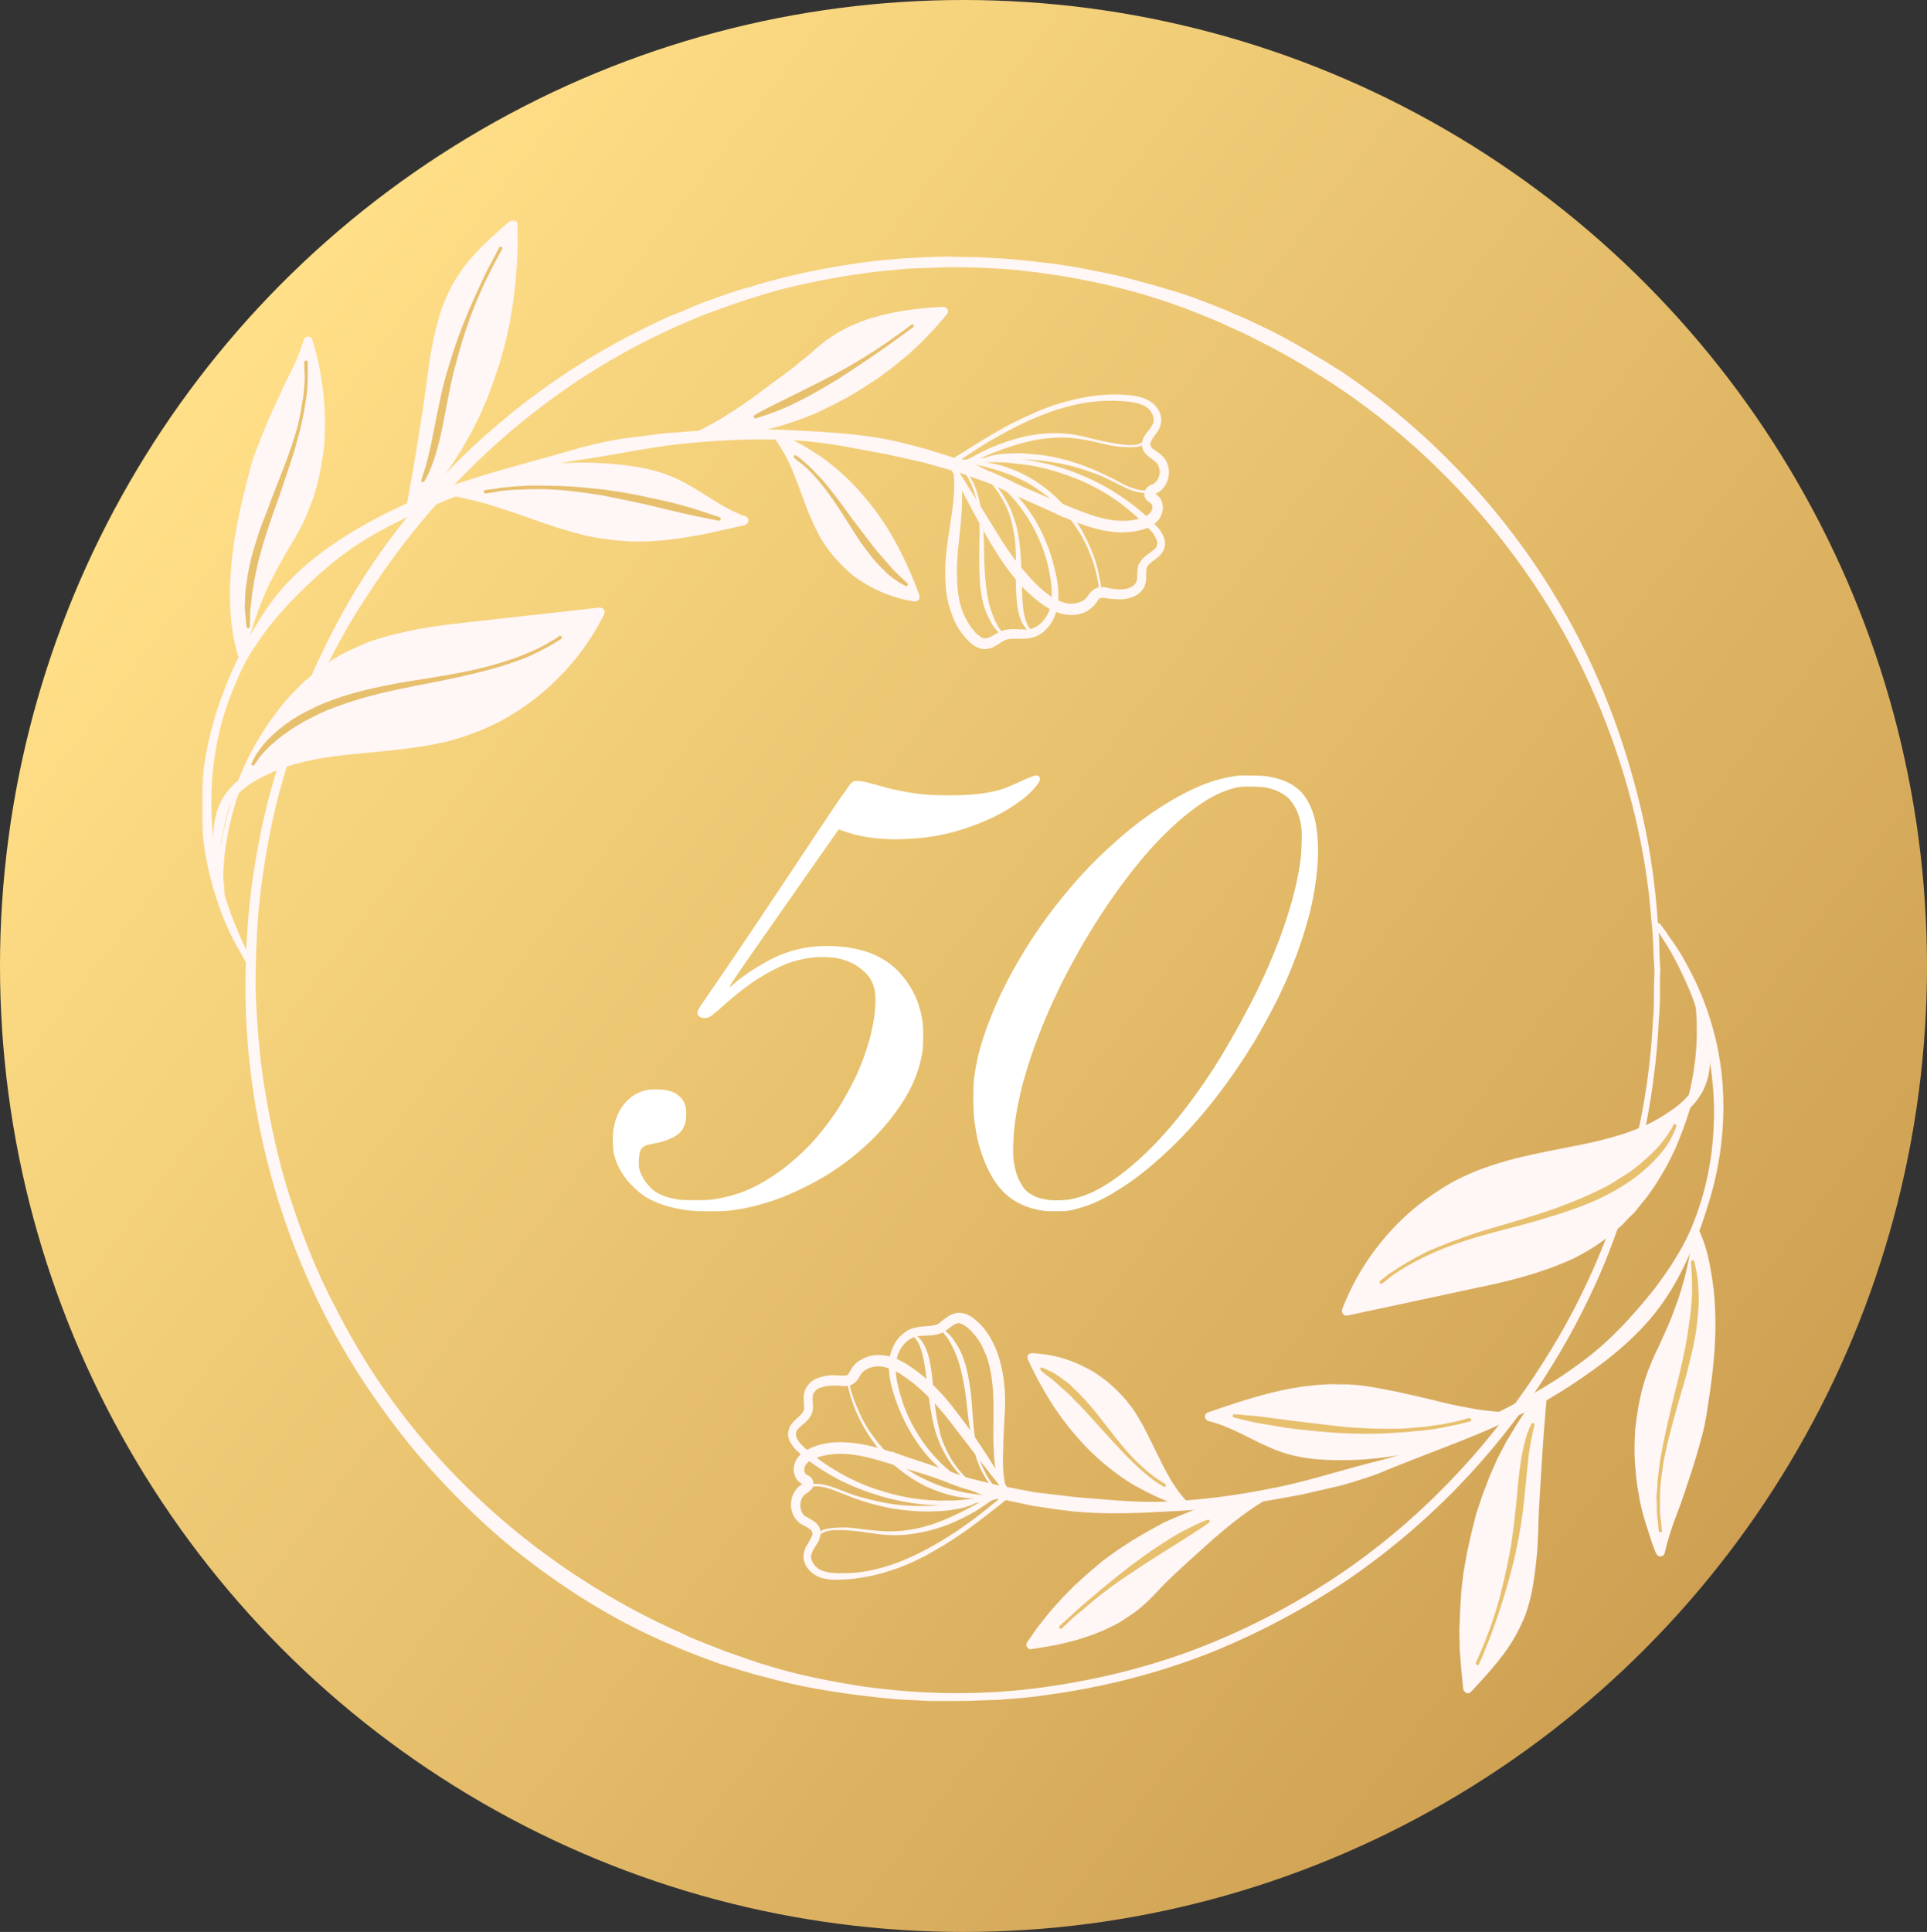 <?xml version="1.0" encoding="UTF-8"?> <svg xmlns="http://www.w3.org/2000/svg" width="421" height="422" viewBox="0 0 421 422" fill="none"><rect x="0" y="0" width="421" height="422" fill="#333333" stroke="none"/><ellipse cx="210.5" cy="211" rx="210.5" ry="211" fill="url(#paint0_linear_785_2)"></ellipse><g clip-path="url(#clip0_785_2)"><mask id="mask0_785_2" style="mask-type:luminance" maskUnits="userSpaceOnUse" x="44" y="48" width="333" height="324"><path d="M377 48H44V372H377V48Z" fill="white"></path></mask><g mask="url(#mask0_785_2)"><mask id="mask1_785_2" style="mask-type:luminance" maskUnits="userSpaceOnUse" x="44" y="48" width="333" height="324"><path d="M377 48H44V372H377V48Z" fill="white"></path></mask><g mask="url(#mask1_785_2)"><path fill-rule="evenodd" clip-rule="evenodd" d="M362.742 211.911C362.742 211.911 362.657 212.871 362.657 214.705C362.657 216.539 362.742 219.335 362.4 222.915C362.057 230.164 361.03 240.818 357.777 253.918C356.236 260.555 353.839 267.628 350.843 275.226C347.762 282.737 343.824 290.685 338.859 298.632C329.1 314.614 314.804 330.769 296.057 343.956C286.64 350.506 276.111 356.271 264.726 360.899C253.255 365.44 240.842 368.672 227.916 370.331C224.748 370.855 221.41 371.029 218.157 371.291C216.501 371.349 214.847 371.408 213.192 371.465L210.709 371.554H208.141C206.486 371.554 204.831 371.554 203.176 371.554C201.464 371.466 199.752 371.378 198.126 371.291C194.701 371.203 191.277 370.68 187.939 370.331C181.09 369.458 174.242 368.322 167.479 366.401C164.055 365.615 160.717 364.479 157.292 363.431C155.637 362.849 153.982 362.238 152.327 361.598L149.845 360.637L147.362 359.589C134.094 354.087 121.595 346.14 110.209 336.708C104.559 331.905 99.252 326.664 94.201 321.075C89.151 315.486 84.614 309.46 80.334 303.172C63.384 277.933 53.711 247.105 53.625 216.015C53.625 208.33 54.053 200.47 55.08 192.873C56.193 185.187 57.648 177.589 59.874 170.166C64.154 155.407 70.232 141.172 78.108 128.248C94.116 102.31 117.828 82.311 143.767 70.26L146.164 69.124L148.646 68.163C150.273 67.465 151.899 66.766 153.611 66.068C156.95 64.932 160.203 63.622 163.627 62.749C170.304 60.653 177.067 59.168 183.83 58.033C187.254 57.509 190.592 56.985 194.017 56.723C195.729 56.636 197.355 56.374 199.067 56.374C200.722 56.257 202.406 56.17 204.118 56.112C204.974 56.112 205.744 56.112 206.6 56.024L209.083 56.112C210.738 56.112 212.392 56.141 214.048 56.199C217.386 56.374 220.639 56.548 223.892 56.898C227.145 57.247 230.398 57.596 233.566 58.12C235.107 58.382 236.733 58.644 238.274 58.994C239.871 59.285 241.441 59.605 242.982 59.954C246.064 60.566 249.06 61.526 252.142 62.312C255.138 63.186 258.134 64.059 261.045 65.107C263.869 66.242 266.78 67.203 269.519 68.513C270.946 69.095 272.344 69.706 273.714 70.347C275.026 70.987 276.368 71.628 277.737 72.268C283.045 74.975 288.095 78.032 292.975 81.089C312.065 93.926 326.617 109.908 336.89 125.628C347.162 141.347 353.155 156.893 356.75 169.905C360.431 182.918 361.629 193.571 362.143 200.732C362.571 204.4 362.485 207.108 362.571 209.029C362.657 210.863 362.742 211.824 362.742 211.824V211.911ZM361.287 209.117C361.201 207.283 361.201 204.575 360.773 200.994C360.26 193.833 358.89 183.266 355.123 170.428C351.357 157.678 345.193 142.483 334.835 127.112C324.477 111.829 310.096 96.284 291.263 83.883C286.555 80.827 281.59 77.77 276.368 75.15C275.055 74.451 273.742 73.782 272.43 73.141C271.117 72.501 269.776 71.89 268.406 71.307C265.753 69.998 262.928 68.95 260.103 67.814C248.803 63.448 236.476 60.566 223.721 59.168C220.468 58.732 217.301 58.644 214.048 58.47C212.392 58.412 210.738 58.382 209.083 58.382H206.6L204.118 58.47C202.462 58.528 200.807 58.586 199.153 58.644C197.526 58.732 195.9 58.906 194.188 59.081C190.849 59.343 187.511 59.867 184.172 60.391C177.581 61.526 170.818 62.924 164.312 65.107C160.973 66.068 157.72 67.377 154.467 68.513C152.841 69.124 151.214 69.823 149.588 70.522L147.191 71.569L144.794 72.705C119.283 84.669 96.598 104.755 80.419 129.82C76.225 136.02 72.715 142.657 69.462 149.469C66.294 156.281 63.726 163.53 61.672 170.779C59.532 178.114 58.162 185.625 57.135 193.223C56.108 200.821 55.851 208.331 55.851 216.104C56.108 223.701 56.707 231.299 57.991 238.81C59.275 246.32 60.901 253.831 63.213 261.079C65.524 268.24 68.178 275.314 71.516 282.126C74.855 288.851 78.45 295.4 82.645 301.6C99.338 326.402 123.05 345.266 148.646 356.619L151.043 357.754L153.44 358.716C155.095 359.356 156.721 359.996 158.32 360.637C161.573 361.773 164.826 362.995 168.164 363.956C174.756 365.964 181.518 367.274 188.195 368.322C201.55 370.244 214.99 370.331 227.745 368.584C240.5 366.838 252.741 363.694 263.955 359.153C275.255 354.611 285.613 348.847 294.858 342.385C313.434 329.285 327.217 313.216 337.147 297.584C347.162 281.952 352.898 266.581 356.322 253.656C359.746 240.731 360.773 230.076 361.116 223.002C361.458 219.421 361.287 216.628 361.373 214.794C361.429 213.047 361.458 212.085 361.458 211.911C361.458 211.853 361.401 210.921 361.287 209.117Z" fill="#FFF6F6"></path><path d="M54.225 210.951C54.225 210.951 53.626 210.078 52.684 208.332C51.657 206.585 50.202 204.052 48.832 200.559C47.462 197.066 46.007 192.699 45.065 187.547C44.038 182.307 43.696 176.368 44.295 169.906C44.894 163.53 46.606 156.631 49.346 149.819C49.945 148.073 50.801 146.413 51.571 144.667C51.971 143.851 52.399 143.008 52.855 142.134C53.312 141.319 53.768 140.475 54.225 139.602C56.108 136.196 58.163 132.789 60.731 129.645C65.867 123.357 72.801 118.467 80.077 114.362C87.354 110.345 95.144 107.026 103.19 104.581C111.152 102.048 119.284 100.04 127.16 97.682C129.214 97.158 131.183 96.721 133.237 96.284C135.206 95.935 137.175 95.586 139.229 95.411C141.198 95.149 143.253 94.887 145.222 94.625C147.22 94.509 149.189 94.363 151.128 94.188C159.004 93.752 166.537 93.577 173.728 94.014C180.919 94.363 187.767 94.8 194.016 96.022C197.098 96.634 200.008 97.507 202.748 98.206C205.544 99.079 208.141 99.894 210.538 100.651C212.935 101.641 215.16 102.543 217.215 103.358C219.269 104.232 221.067 105.192 222.779 105.978C226.118 107.55 228.515 109.209 230.227 110.17C231.853 111.218 232.795 111.742 232.795 111.742C233.052 112.004 233.223 112.353 232.966 112.703C232.795 112.965 232.452 113.052 232.196 112.965L232.11 112.877C232.11 112.877 231.168 112.441 229.456 111.567C227.744 110.694 225.262 109.297 221.837 107.987C220.211 107.288 218.413 106.415 216.359 105.629C214.304 104.93 212.079 104.144 209.682 103.271C207.285 102.572 204.746 101.844 202.063 101.088C199.267 100.447 196.385 99.807 193.417 99.166C187.339 98.118 180.747 96.546 173.642 96.197C166.537 95.76 159.004 96.022 151.3 96.721C143.595 97.332 135.805 99.079 127.759 100.302C119.627 101.35 111.665 103.97 103.875 106.764C96.171 109.733 88.466 112.79 81.447 116.895C74.342 120.912 68.435 126.326 63.128 131.828C60.56 134.623 58.077 137.593 56.023 140.737C53.883 143.793 52.256 147.199 50.972 150.518C48.147 157.155 46.863 163.88 46.349 170.08C46.264 171.652 46.178 173.137 46.178 174.709C46.178 176.193 46.178 177.678 46.264 179.075C46.435 181.928 46.72 184.606 47.12 187.11C47.976 192.175 49.26 196.367 50.544 199.86C51.828 203.266 53.026 205.886 53.883 207.633C54.739 209.379 55.338 210.34 55.338 210.34C55.509 210.602 55.423 211.039 55.081 211.213C54.824 211.388 54.396 211.301 54.225 210.951Z" fill="#FFF6F6"></path><path d="M47.634 194.097C47.12 172.788 59.789 148.335 79.478 141.086C87.268 138.204 95.658 137.331 103.961 136.458C112.807 135.526 121.653 134.623 130.499 133.75C124.078 146.762 111.922 156.718 98.055 160.386C83.93 164.141 68.179 161.87 55.424 169.119C52.684 170.603 50.116 172.7 48.661 175.495C46.863 178.901 46.863 182.918 46.863 186.848C46.863 189.119 47.976 192.961 47.976 195.232" fill="#FFF6F6"></path><path d="M52.768 143.705C51.912 141.522 51.484 139.164 51.142 136.806C49.686 125.017 52.34 113.14 55.508 101.699C56.535 97.944 62.27 85.456 63.64 82.836C65.067 80.157 66.294 77.392 67.321 74.539C71.087 87.29 70.916 101.525 65.095 113.489C63.469 116.895 61.414 120.126 59.617 123.445C56.192 129.907 53.881 136.893 52.768 144.142" fill="#FFF6F6"></path><path d="M52.256 143.967C51.229 140.998 50.715 137.942 50.459 134.972C50.173 131.887 50.145 128.83 50.373 125.803C50.715 119.689 51.828 113.751 53.283 107.812L54.396 103.446C54.739 101.961 55.167 100.476 55.68 99.079C56.793 96.197 57.906 93.403 59.105 90.608C60.389 87.901 61.587 85.106 62.957 82.399C64.326 79.779 65.468 77.043 66.381 74.19C66.552 73.666 67.151 73.404 67.665 73.578C67.922 73.666 68.179 73.928 68.264 74.277C68.721 75.733 69.12 77.217 69.463 78.731C69.805 80.245 70.09 81.787 70.319 83.359C70.547 84.873 70.718 86.416 70.832 87.988C70.946 89.502 71.004 91.045 71.004 92.617C71.004 94.189 70.918 95.76 70.832 97.332C70.661 98.846 70.433 100.389 70.147 101.961C69.862 103.475 69.52 104.989 69.12 106.502C68.692 108.074 68.179 109.559 67.579 110.956C67.066 112.441 66.381 113.925 65.696 115.235C64.954 116.633 64.184 117.972 63.385 119.253C62.614 120.563 61.844 121.873 61.159 123.183C60.389 124.493 59.704 125.89 59.019 127.2C56.451 132.527 54.568 138.291 53.369 144.229C53.283 144.491 53.027 144.753 52.684 144.666C52.427 144.579 52.256 144.317 52.256 144.055C52.855 137.942 54.482 131.828 56.964 126.152C57.649 124.755 58.334 123.357 59.019 122.047C59.789 120.65 60.56 119.34 61.245 118.03C62.044 116.691 62.757 115.352 63.385 114.013C64.07 112.703 64.669 111.393 65.268 109.996C65.782 108.598 66.295 107.201 66.723 105.804C67.123 104.406 67.465 102.98 67.751 101.524C67.979 100.011 68.179 98.526 68.35 97.07C68.521 95.557 68.607 94.072 68.607 92.617C68.664 91.103 68.664 89.589 68.607 88.075C68.492 86.62 68.35 85.135 68.179 83.621C68.007 82.166 67.751 80.681 67.408 79.168C67.123 77.712 66.78 76.256 66.381 74.801L68.264 74.888C67.151 77.77 65.953 80.565 64.412 83.185C63.042 85.805 61.758 88.599 60.56 91.307C59.276 94.014 57.992 96.721 56.964 99.516C56.365 100.913 55.937 102.31 55.509 103.795C55.11 105.251 54.739 106.706 54.396 108.162C52.941 113.925 51.743 119.864 51.4 125.89C51.229 128.859 51.229 131.828 51.486 134.798C51.657 136.369 51.828 137.855 52.085 139.252C52.37 140.707 52.77 142.133 53.283 143.531C53.369 143.793 53.283 144.142 53.027 144.229C52.684 144.404 52.427 144.229 52.256 143.967Z" fill="#FFF6F6"></path><path d="M98.91 107.812C109.525 102.572 121.681 100.913 133.408 101.874C138.202 102.31 142.91 103.184 147.276 105.192C152.583 107.638 157.035 111.742 162.514 113.751C153.183 115.759 143.681 117.768 134.264 116.72C121.766 115.323 110.381 108.686 97.883 107.638" fill="#FFF6F6"></path><path d="M98.739 107.288C99.994 106.705 101.278 106.152 102.591 105.628C103.904 105.104 105.245 104.639 106.614 104.231C109.297 103.358 112.007 102.659 114.747 102.135C120.311 101.174 125.961 100.825 131.611 101.174C137.175 101.524 142.996 102.222 148.218 104.755C153.354 107.2 157.72 111.043 162.856 112.789C163.37 112.964 163.627 113.488 163.456 114.012C163.284 114.361 163.028 114.623 162.685 114.711C157.292 115.933 151.899 117.243 146.335 117.855C143.596 118.204 140.8 118.35 137.946 118.291C136.576 118.204 135.206 118.117 133.751 117.942L131.697 117.68L129.556 117.331C126.817 116.807 124.078 115.933 121.424 115.147C118.799 114.274 116.202 113.372 113.634 112.44C110.98 111.567 108.412 110.694 105.844 109.908C104.531 109.558 103.19 109.238 101.82 108.947C100.536 108.598 99.167 108.423 97.883 108.161H97.797C97.54 108.074 97.369 107.812 97.369 107.55C97.455 107.2 97.712 107.026 97.968 107.026C99.338 107.113 100.708 107.2 102.077 107.375C103.533 107.637 104.902 107.812 106.272 108.161C108.926 108.685 111.665 109.471 114.319 110.257L122.194 112.702C124.819 113.517 127.445 114.216 130.07 114.798L132.039 115.147L134.093 115.409C135.378 115.584 136.747 115.671 138.031 115.759C140.685 115.846 143.424 115.671 146.078 115.409C151.557 114.973 156.864 113.837 162.257 112.702L162.172 114.711C156.607 112.615 152.413 108.598 147.533 106.152C145.051 104.93 142.483 104.056 139.743 103.445C137.09 102.834 134.35 102.484 131.525 102.31C126.047 101.96 120.397 102.222 115.004 103.183C112.264 103.707 109.525 104.318 106.871 105.192C105.559 105.599 104.246 106.065 102.933 106.589C101.678 107.113 100.422 107.695 99.167 108.336C98.91 108.423 98.568 108.336 98.396 107.986C98.311 107.724 98.396 107.462 98.653 107.288H98.739Z" fill="#FFF6F6"></path><path d="M90.006 111.306C105.929 95.411 113.205 71.744 112.007 49.038C107.726 52.881 103.361 56.811 100.365 61.788C96.255 68.862 95.4 77.246 94.201 85.281C92.946 94.189 91.262 102.98 89.15 111.655" fill="#FFF6F6"></path><path d="M89.579 110.956L92.49 107.899L95.143 104.668L97.626 101.262L99.937 97.769L101.992 94.014L103.789 90.258L105.502 86.416L106.957 82.399L108.155 78.381L109.182 74.277L109.953 70.085L110.552 65.893L110.98 61.701L111.237 57.509V53.23L111.066 49.038L112.692 49.737C108.498 53.579 104.389 57.422 101.564 62.138C101.307 62.749 100.879 63.448 100.622 63.972C100.28 64.612 99.994 65.252 99.766 65.893C99.195 67.116 98.739 68.426 98.396 69.823C97.54 72.443 97.027 75.237 96.599 78.032C95.743 83.621 94.887 89.385 93.774 95.062C92.661 100.651 91.377 106.327 89.665 111.829C89.579 112.091 89.322 112.266 88.98 112.179C88.723 112.091 88.552 111.829 88.638 111.567C89.665 105.891 90.692 100.302 91.548 94.625C91.976 91.743 92.49 88.948 92.832 86.154C93.26 83.272 93.603 80.477 94.031 77.595C94.544 74.713 95.143 71.832 95.999 69.037C96.399 67.64 96.912 66.242 97.54 64.845C97.826 64.204 98.14 63.535 98.482 62.836C98.824 62.138 99.167 61.614 99.595 60.915C102.677 55.85 107.128 52.007 111.408 48.252C111.836 47.903 112.435 47.903 112.778 48.339C112.949 48.514 113.035 48.718 113.035 48.951L113.12 53.23L112.949 57.596L112.607 61.876L112.093 66.155L111.408 70.347L110.467 74.539L109.354 78.731L107.984 82.835L106.529 86.853L104.817 90.782L102.933 94.538L100.793 98.293L98.482 101.874L95.999 105.279L93.26 108.598L90.35 111.742C90.178 111.917 89.836 111.917 89.579 111.742C89.408 111.567 89.408 111.218 89.579 110.956Z" fill="#FFF6F6"></path><path d="M151.129 95.411C172.102 95.586 192.989 84.67 206.087 67.989C197.27 68.513 188.195 70.172 181.09 75.5C179.207 76.897 177.581 78.556 175.783 80.041C173.814 81.613 171.76 83.098 169.791 84.495C163.884 88.687 157.892 92.966 151.129 95.411Z" fill="#FFF6F6"></path><path d="M151.13 94.887L155.067 94.8L158.92 94.45L162.857 93.839L166.624 92.966L170.476 91.918L174.157 90.608L177.753 89.123L181.348 87.464L184.772 85.543L188.111 83.447L191.364 81.176L194.445 78.731L197.356 76.111L200.181 73.403L202.835 70.434L205.317 67.378L206.173 69.037C201.037 69.386 195.901 70.172 191.107 71.744C188.71 72.618 186.399 73.578 184.258 74.888C182.118 76.198 180.235 77.77 178.266 79.604L176.725 80.914C176.126 81.351 175.698 81.7 175.184 82.049L172.017 84.407L170.391 85.63L168.764 86.678C167.651 87.464 166.624 88.25 165.511 88.948C161.06 91.743 156.351 94.45 151.301 95.935C151.044 96.022 150.702 95.848 150.616 95.586C150.53 95.324 150.702 94.974 150.958 94.887C155.667 92.791 160.032 89.996 164.227 87.027L167.394 84.669L168.935 83.534L170.476 82.399L173.644 80.041C174.072 79.604 174.671 79.167 175.099 78.818L176.64 77.595C178.523 75.849 180.663 74.102 182.974 72.705C184.173 72.006 185.4 71.395 186.655 70.871C187.854 70.347 189.138 69.823 190.422 69.474C195.558 67.902 200.78 67.29 206.002 67.028H206.087C206.601 67.028 207.115 67.378 207.115 67.989C207.115 68.251 207.029 68.425 206.858 68.688L204.204 71.744L201.465 74.626L198.469 77.421L195.387 79.953L192.134 82.399L188.795 84.582L185.371 86.678L181.862 88.512L178.266 90.258L174.5 91.743L170.733 92.966L166.881 94.014L163.029 94.887L159.091 95.498L155.067 95.848L151.13 95.935C150.873 95.935 150.616 95.76 150.616 95.411C150.53 95.149 150.787 94.887 151.13 94.887Z" fill="#FFF6F6"></path><path d="M169.449 95.148C176.811 97.681 184.002 103.358 188.967 109.471C193.932 115.671 197.442 122.92 199.924 130.43C192.22 129.208 185.2 124.492 181.006 117.855C176.469 110.606 175.185 101.436 169.449 95.148Z" fill="#FFF6F6"></path><path d="M169.619 94.625C170.59 94.975 171.532 95.353 172.444 95.76C173.358 96.168 174.271 96.634 175.183 97.158C176.04 97.624 176.896 98.148 177.752 98.73C178.608 99.254 179.435 99.807 180.234 100.389C183.487 102.834 186.483 105.629 189.051 108.773C191.705 111.917 194.016 115.323 195.9 118.903C197.84 122.513 199.495 126.239 200.865 130.082C201.036 130.606 200.779 131.13 200.265 131.304C200.094 131.363 199.952 131.392 199.837 131.392H199.752C195.643 130.781 191.619 129.209 188.11 126.938C187.197 126.356 186.341 125.715 185.542 125.017C184.743 124.318 183.972 123.561 183.23 122.746C182.489 121.989 181.804 121.174 181.176 120.301C180.833 119.893 180.52 119.456 180.234 118.991C180.063 118.816 179.977 118.641 179.806 118.379L179.378 117.681C178.864 116.807 178.351 115.759 177.923 114.886C177.467 113.896 177.039 112.936 176.639 112.004C175.868 110.083 175.183 108.074 174.499 106.24C173.728 104.319 173.043 102.398 172.187 100.651C171.731 99.72 171.246 98.846 170.732 98.031C170.218 97.158 169.648 96.314 169.02 95.499C168.849 95.237 168.934 94.887 169.106 94.713C169.362 94.538 169.705 94.625 169.876 94.8L170.989 95.935L172.016 97.158C172.644 97.973 173.215 98.817 173.728 99.69C174.841 101.524 175.697 103.446 176.553 105.28C177.409 107.201 178.18 109.122 178.95 110.956C179.35 111.888 179.778 112.819 180.234 113.751C180.662 114.624 181.09 115.41 181.604 116.371L181.946 116.982C182.032 117.157 182.203 117.419 182.374 117.593C182.603 118.001 182.86 118.409 183.145 118.816C183.716 119.573 184.343 120.33 185.028 121.087C186.398 122.484 187.853 123.794 189.394 124.929C190.992 126.035 192.704 126.967 194.53 127.724C195.386 128.131 196.299 128.481 197.269 128.772C198.183 129.063 199.124 129.296 200.094 129.471L198.981 130.693C197.783 126.938 196.413 123.183 194.616 119.602C193.703 117.797 192.732 116.051 191.705 114.362C190.592 112.703 189.479 111.044 188.195 109.472C185.713 106.415 182.802 103.708 179.635 101.262C178.094 100.127 176.382 98.992 174.67 98.031C172.958 97.07 171.16 96.285 169.277 95.673C169.02 95.586 168.849 95.237 168.934 94.975C169.02 94.713 169.362 94.538 169.619 94.625Z" fill="#FFF6F6"></path><path d="M208.141 100.215C208.141 100.215 209.768 99.167 212.593 97.42C215.418 95.673 219.526 93.053 224.834 90.695C227.402 89.473 230.313 88.338 233.566 87.552C236.819 86.678 240.243 86.154 243.924 86.154C245.721 86.242 247.605 86.242 249.488 86.853C251.371 87.377 253.427 88.949 253.683 91.394C253.769 91.918 253.682 92.529 253.425 93.141C253.425 93.316 253.255 93.665 253.083 93.927C252.969 94.16 252.826 94.392 252.655 94.626C252.056 95.411 251.457 96.197 251.371 96.721C251.315 96.896 251.285 97.042 251.285 97.158L251.371 97.333C251.371 97.42 251.456 97.507 251.456 97.507C251.542 97.769 251.798 98.031 252.141 98.206L253.255 98.992C253.512 99.167 253.683 99.341 253.939 99.603L254.196 99.865L254.539 100.302C255.909 102.398 255.565 105.193 253.853 106.939C253.425 107.376 252.742 107.725 252.399 107.9C252.228 107.987 252.141 108.075 252.141 108.162C252.055 108.162 252.226 107.987 252.141 107.813C252.141 107.725 252.055 107.638 252.141 107.725L252.74 108.075C252.997 108.337 252.912 108.249 253.083 108.424C253.255 108.598 253.397 108.744 253.511 108.86C253.683 109.21 253.825 109.559 253.939 109.908C254.282 111.218 253.854 112.616 253.083 113.576C252.227 114.624 251.201 115.148 250.259 115.498C248.29 116.109 246.32 116.371 244.436 116.284C240.584 116.109 237.161 114.886 234.079 113.664C230.997 112.354 228.172 111.044 225.604 109.908C222.95 108.773 220.553 107.638 218.498 106.677C216.358 105.629 214.562 104.756 213.021 104.057C210.025 102.573 208.313 101.699 208.313 101.699C208.056 101.525 207.969 101.175 208.055 100.913C208.226 100.651 208.484 100.564 208.741 100.651C208.741 100.651 210.538 101.263 213.705 102.485C215.246 103.097 217.13 103.883 219.27 104.669C221.41 105.542 223.892 106.503 226.546 107.638C229.114 108.773 232.024 110.083 235.02 111.218C238.016 112.441 241.184 113.576 244.523 113.751C246.149 113.838 247.862 113.664 249.403 113.14C250.944 112.703 251.97 111.655 251.713 110.432C251.713 110.316 251.685 110.229 251.628 110.17C251.572 110.112 251.543 110.083 251.543 110.083C251.543 110.083 251.286 109.821 251.371 109.908C251.286 109.821 251.029 109.734 250.772 109.472C250.515 109.297 250.086 108.773 250.001 108.249C249.915 107.551 250.258 106.852 250.515 106.59C250.858 106.241 251.114 106.066 251.371 105.979C251.97 105.717 252.143 105.629 252.399 105.367C253.427 104.494 253.683 102.573 252.912 101.437L252.827 101.263L252.569 101.001C252.483 100.913 252.312 100.739 252.141 100.651L251.028 99.778C250.6 99.429 250.086 98.992 249.744 98.293C249.658 98.119 249.658 97.944 249.573 97.857C249.573 97.682 249.488 97.507 249.488 97.333C249.488 96.983 249.516 96.634 249.573 96.285C250.001 94.975 250.771 94.276 251.285 93.578C251.399 93.403 251.514 93.228 251.628 93.053C251.714 92.879 251.798 92.791 251.884 92.529C252.055 92.267 252.056 91.831 252.056 91.481C251.97 90.783 251.629 90.084 251.115 89.473C250.516 88.862 249.83 88.512 249.06 88.25C247.433 87.726 245.637 87.639 243.839 87.552C236.819 87.29 230.398 89.386 225.262 91.656C220.04 94.014 215.931 96.459 213.106 98.293C210.367 100.127 208.741 101.175 208.741 101.175C208.484 101.35 208.141 101.263 207.97 101.001C207.799 100.739 207.884 100.389 208.141 100.215Z" fill="#FFF6F6"></path><path d="M207.97 100.825C207.97 100.825 208.398 100.738 209.34 100.651C209.739 100.593 210.252 100.505 210.881 100.389C211.566 100.331 212.307 100.243 213.106 100.127C214.819 100.039 216.787 99.952 219.099 99.952C220.297 99.952 221.496 100.127 222.78 100.214C224.064 100.476 225.433 100.563 226.803 100.913C229.628 101.437 232.624 102.31 235.62 103.533C238.702 104.755 241.784 106.327 244.78 108.336C247.776 110.345 250.601 112.615 253.255 115.584C253.854 116.37 254.453 117.331 254.539 118.641C254.539 119.252 254.368 119.951 254.111 120.388C253.768 120.999 253.34 121.436 252.912 121.785C252.142 122.396 251.286 122.92 250.858 123.444C250.43 123.968 250.43 124.492 250.43 125.54C250.43 125.977 250.43 126.588 250.344 127.2L250.259 127.374L250.173 127.636L250.087 127.986C249.916 128.335 249.745 128.684 249.574 128.859C248.803 129.907 247.605 130.431 246.578 130.693C245.55 130.955 244.523 130.955 243.496 130.868C242.982 130.868 242.469 130.809 241.955 130.693C241.498 130.635 241.127 130.606 240.842 130.606C240.157 130.606 240.243 130.606 239.558 131.566C239.473 131.653 239.473 131.741 239.301 131.915L239.13 132.177C238.902 132.41 238.673 132.614 238.445 132.789C237.988 133.196 237.504 133.517 236.99 133.749C235.021 134.623 232.71 134.448 230.912 133.749C229.029 133.051 227.488 131.915 226.118 130.78C224.834 129.645 223.465 128.422 222.437 127.2C220.212 124.58 218.414 121.96 216.959 119.514C215.418 117.069 214.219 114.711 213.106 112.703C211.994 110.607 211.052 108.86 210.282 107.375C208.741 104.406 207.885 102.659 207.885 102.659C207.799 102.397 207.885 102.048 208.141 101.873C208.398 101.786 208.741 101.873 208.826 102.048C208.826 102.048 209.939 103.707 211.651 106.502C213.449 109.297 215.931 113.401 218.928 118.204C220.468 120.562 222.18 123.008 224.321 125.366C225.348 126.588 226.461 127.724 227.745 128.859C228.943 129.907 230.313 130.868 231.768 131.391C233.138 132.003 234.679 132.003 236.048 131.479C236.391 131.304 236.704 131.13 236.99 130.955C237.104 130.838 237.218 130.722 237.332 130.606L237.504 130.344C237.504 130.344 237.589 130.256 237.675 130.169C237.932 129.82 238.188 129.296 238.873 128.859C239.473 128.335 240.243 128.248 240.842 128.248C241.441 128.248 241.955 128.335 242.383 128.51C242.839 128.568 243.267 128.626 243.667 128.684C244.523 128.772 245.379 128.772 246.15 128.597C246.92 128.422 247.605 128.073 247.947 127.549C248.119 127.462 248.119 127.374 248.204 127.287L248.29 126.938C248.29 126.938 248.375 126.763 248.375 126.85V126.763C248.432 126.414 248.461 126.006 248.461 125.54C248.461 125.016 248.461 124.492 248.632 123.881C248.632 123.765 248.66 123.59 248.718 123.357L248.803 123.182L248.889 123.095L248.975 123.008C249.088 122.717 249.26 122.455 249.488 122.222C250.259 121.261 251.2 120.824 251.8 120.3C252.142 120.126 252.399 119.776 252.57 119.602C252.741 119.252 252.827 118.99 252.827 118.641C252.827 118.03 252.399 117.244 251.971 116.545C249.659 113.925 246.834 111.393 244.01 109.384C241.185 107.375 238.188 105.803 235.192 104.581C232.282 103.445 229.371 102.485 226.632 101.961C225.262 101.611 223.893 101.524 222.694 101.349C221.41 101.262 220.212 101 219.099 101C216.787 100.913 214.819 101 213.192 101.175C212.393 101.291 211.679 101.379 211.052 101.437C210.424 101.553 209.91 101.641 209.511 101.699C208.655 101.873 208.141 101.961 208.141 101.961C207.885 102.048 207.542 101.786 207.542 101.524C207.457 101.175 207.713 100.913 207.97 100.825Z" fill="#FFF6F6"></path><path d="M209.939 100.214C209.939 100.214 210.282 100.331 210.967 100.563C211.652 100.825 212.679 101.262 213.963 101.873C215.161 102.485 216.702 103.358 218.157 104.493C219.784 105.629 221.325 107.201 222.866 109.035C226.033 112.703 228.772 117.68 230.228 123.532C230.998 126.501 231.683 129.645 230.912 132.963C230.57 134.623 229.8 136.195 228.516 137.505C227.916 138.116 227.231 138.64 226.375 138.99C225.519 139.339 224.578 139.514 223.722 139.514C222.095 139.601 220.64 139.339 219.527 139.863C219.013 140.125 218.329 140.562 217.644 140.998C216.959 141.435 215.846 141.872 214.819 141.784C212.508 141.435 211.395 139.776 210.453 138.728C209.34 137.33 208.57 135.933 208.056 134.448C206.858 131.479 206.515 128.422 206.515 125.628C206.43 122.746 206.772 120.213 207.114 117.768C207.457 115.41 207.799 113.314 208.056 111.393C208.313 109.559 208.399 107.899 208.484 106.589C208.484 105.192 208.399 104.144 208.399 103.445C208.341 102.689 208.313 102.31 208.313 102.31C208.227 101.961 208.484 101.699 208.741 101.699C208.998 101.699 209.255 101.873 209.34 102.135C209.34 102.135 209.426 102.514 209.597 103.271C209.768 103.969 209.939 105.105 210.111 106.502C210.367 109.384 210.025 113.401 209.511 118.117C209.255 120.475 208.998 123.008 209.083 125.628C209.083 128.16 209.34 130.955 210.282 133.575C210.795 134.797 211.48 136.108 212.251 137.156C212.422 137.418 212.764 137.68 212.936 137.942L213.107 138.204C213.107 138.204 213.278 138.291 213.278 138.378L213.62 138.64C214.134 139.077 214.648 139.426 214.99 139.426C215.932 139.601 217.045 138.64 218.757 137.854C220.554 137.156 222.352 137.505 223.722 137.505C226.461 137.767 228.772 135.321 229.457 132.614C230.142 129.82 229.628 126.676 229.029 123.881C227.745 118.204 225.006 113.314 222.095 109.733C220.64 107.987 219.099 106.502 217.558 105.367C216.103 104.144 214.648 103.358 213.535 102.747C212.336 102.223 211.395 101.873 210.624 101.611C209.939 101.379 209.597 101.262 209.597 101.262C209.255 101.175 209.169 100.913 209.255 100.563C209.34 100.301 209.597 100.127 209.939 100.214Z" fill="#FFF6F6"></path><path d="M208.655 101C208.655 101 208.741 101.087 209.083 101.175C209.34 101.349 209.767 101.524 210.195 101.961C210.595 102.31 211.023 102.805 211.48 103.445C211.908 104.144 212.336 104.843 212.764 105.716C213.534 107.375 214.048 109.558 214.476 111.916C214.818 114.187 214.904 116.72 214.989 119.165C214.989 121.698 215.075 124.143 215.246 126.413C215.503 128.684 215.76 130.867 216.273 132.527C216.787 134.273 217.386 135.67 217.9 136.543C218.157 137.067 218.414 137.418 218.586 137.592C218.699 137.883 218.756 138.029 218.756 138.029H218.841C218.841 138.116 218.841 138.291 218.756 138.378C218.585 138.466 218.499 138.466 218.413 138.378C218.413 138.378 218.3 138.261 218.072 138.029C217.901 137.854 217.558 137.505 217.216 137.068C216.873 136.602 216.53 136.02 216.188 135.321C215.845 134.623 215.418 133.837 215.161 132.963C214.562 131.129 214.133 128.859 214.048 126.501C213.876 124.143 213.962 121.698 213.962 119.165C214.048 116.72 214.049 114.274 213.792 112.004C213.535 109.646 212.935 107.55 212.25 105.891C211.908 105.105 211.48 104.319 211.052 103.707C210.623 103.096 210.195 102.659 209.853 102.31C209.425 101.961 209.083 101.786 208.826 101.699C208.655 101.611 208.483 101.524 208.483 101.524C208.312 101.524 208.227 101.349 208.313 101.175C208.313 101.087 208.483 101 208.569 101H208.655Z" fill="#FFF6F6"></path><path d="M213.791 102.136C213.791 102.136 214.305 102.485 215.075 103.184C215.846 103.97 216.959 105.018 217.986 106.502C219.099 107.9 220.212 109.821 221.068 111.917C221.496 112.965 221.838 114.187 222.181 115.323C222.408 116.487 222.609 117.681 222.78 118.903C223.037 121.349 223.122 123.794 223.208 126.065C223.293 128.335 223.293 130.431 223.465 132.265C223.636 134.012 223.978 135.409 224.406 136.282C224.578 136.719 224.834 137.068 225.006 137.33C225.177 137.505 225.262 137.592 225.262 137.592C225.348 137.767 225.348 137.942 225.177 138.029C225.091 138.116 225.006 138.116 224.834 138.029C224.834 138.029 224.72 137.912 224.492 137.68C224.321 137.505 223.978 137.156 223.721 136.719C223.037 135.758 222.523 134.274 222.266 132.353C222.009 130.519 221.924 128.423 221.924 126.152C221.924 123.881 222.009 121.436 221.838 119.078C221.753 117.855 221.581 116.633 221.325 115.498C221.153 114.362 220.811 113.227 220.469 112.179C219.698 110.083 218.585 108.249 217.558 106.852C216.531 105.367 215.503 104.319 214.733 103.62C213.963 102.922 213.449 102.572 213.449 102.572C213.363 102.485 213.363 102.31 213.449 102.136C213.535 102.048 213.706 102.048 213.791 102.136Z" fill="#FFF6F6"></path><path d="M240.156 129.645C240.156 129.645 240.156 128.946 239.985 127.724C239.814 126.588 239.471 124.929 238.872 122.92C238.187 120.999 237.331 118.816 236.047 116.633C234.678 114.449 233.051 112.266 231.168 110.432C229.199 108.598 227.059 107.026 224.919 105.716C222.779 104.493 220.639 103.62 218.755 103.009C217.785 102.66 216.901 102.398 216.102 102.223C215.36 101.99 214.704 101.815 214.133 101.699C212.934 101.437 212.249 101.35 212.249 101.35C212.164 101.35 212.078 101.175 212.078 101C212.078 100.913 212.164 100.826 212.335 100.826C212.335 100.826 213.02 100.738 214.218 100.913C215.417 101 217.129 101.175 219.098 101.786C220.039 102.136 221.152 102.485 222.179 102.922C223.292 103.445 224.405 103.969 225.518 104.668C227.744 105.978 229.884 107.725 231.853 109.733C235.705 113.751 238.102 118.816 239.386 122.746C239.985 124.754 240.242 126.501 240.499 127.636C240.67 128.859 240.67 129.558 240.67 129.558H240.756C240.756 129.732 240.584 129.82 240.499 129.907C240.327 129.907 240.156 129.732 240.156 129.645Z" fill="#FFF6F6"></path><path d="M250.345 96.546C250.345 96.546 250.259 96.633 250.002 96.895C249.745 97.157 249.232 97.419 248.632 97.594C248.119 97.681 247.348 97.681 246.578 97.681C245.722 97.681 244.809 97.623 243.839 97.507C241.87 97.245 239.644 96.546 237.247 96.109C234.85 95.673 232.282 95.411 229.628 95.673C224.492 96.022 219.613 97.856 215.932 99.341C215.076 99.748 214.276 100.097 213.535 100.388C212.764 100.738 212.165 101 211.566 101.174C210.453 101.611 209.683 101.524 209.683 101.524C209.511 101.524 209.426 101.349 209.426 101.174C209.426 101.087 209.511 101 209.683 101C209.683 101 210.282 100.912 211.223 100.388C212.251 99.952 213.706 99.079 215.504 98.205C217.301 97.419 219.441 96.546 221.924 95.847C224.321 95.149 226.975 94.712 229.628 94.625C232.282 94.537 234.936 94.887 237.333 95.498C239.73 96.109 241.955 96.633 243.924 96.895C245.808 97.245 247.52 97.332 248.547 97.07C249.06 96.895 249.403 96.721 249.574 96.546C249.831 96.371 249.917 96.197 249.917 96.197C250.002 96.022 250.088 96.022 250.259 96.109C250.345 96.197 250.43 96.371 250.345 96.459V96.546Z" fill="#FFF6F6"></path><path d="M251.198 107.551C251.198 107.551 251.056 107.58 250.77 107.638C250.514 107.638 250 107.638 249.486 107.638C248.373 107.551 246.918 107.114 245.292 106.241C243.58 105.455 241.782 104.407 239.727 103.621C237.587 102.835 235.276 102.049 232.965 101.525C228.342 100.477 223.548 100.215 219.953 100.302C218.241 100.302 216.786 100.389 215.758 100.651C214.817 100.913 214.217 101.175 214.217 101.175C214.132 101.175 213.961 101.175 213.875 101.001C213.875 100.913 213.875 100.739 213.961 100.651C213.961 100.651 214.474 100.302 215.501 99.865C216.529 99.429 218.155 99.167 219.953 99.079C220.866 99.021 221.836 98.992 222.863 98.992C223.948 99.05 225.061 99.138 226.202 99.254C228.513 99.429 230.91 99.953 233.222 100.564C235.533 101.263 237.844 102.049 239.899 103.009C242.039 103.97 243.922 104.931 245.463 105.804C247.089 106.59 248.545 107.027 249.572 107.114C250.086 107.114 250.428 107.114 250.685 107.114C250.971 107.056 251.113 107.027 251.113 107.027C251.284 107.027 251.455 107.114 251.455 107.289C251.455 107.376 251.37 107.551 251.198 107.551Z" fill="#FFF6F6"></path><path d="M67.235 79.167C67.235 79.167 67.235 80.04 67.235 81.7C67.235 82.486 67.235 83.534 67.15 84.669C67.093 85.251 67.036 85.863 66.978 86.503C66.864 87.143 66.75 87.813 66.636 88.512C66.465 89.909 66.123 91.394 65.78 92.966C65.438 94.537 64.924 96.109 64.496 97.856C63.469 101.175 62.27 104.755 61.072 108.249C59.788 111.742 58.589 115.235 57.562 118.554C57.134 120.213 56.62 121.785 56.278 123.357C55.936 124.929 55.593 126.326 55.422 127.723C55.308 128.364 55.194 129.004 55.08 129.645C55.022 130.285 54.965 130.867 54.908 131.391C54.737 132.498 54.651 133.458 54.651 134.273C54.651 135.933 54.566 136.806 54.566 136.806V136.894C54.566 137.068 54.395 137.242 54.224 137.242C54.052 137.242 53.881 137.068 53.881 136.894C53.881 136.894 53.71 135.933 53.624 134.273C53.453 133.487 53.453 132.439 53.539 131.304C53.539 130.722 53.567 130.11 53.624 129.47C53.624 128.859 53.71 128.16 53.881 127.461C53.967 126.064 54.309 124.58 54.651 122.92C54.994 121.348 55.508 119.776 56.021 118.03C56.535 116.37 57.134 114.624 57.819 112.964C58.504 111.218 59.16 109.471 59.788 107.725C61.157 104.319 62.527 100.825 63.64 97.594C64.154 95.935 64.753 94.275 65.095 92.791C65.438 91.219 65.78 89.734 65.951 88.337C66.065 87.696 66.18 87.056 66.294 86.416C66.351 85.775 66.408 85.164 66.465 84.582C66.55 83.534 66.636 82.573 66.55 81.7C66.465 80.04 66.465 79.167 66.465 79.167C66.465 78.905 66.636 78.818 66.807 78.731C67.064 78.731 67.235 78.905 67.235 79.167Z" fill="#E7C06E"></path><path d="M109.697 54.452C109.697 54.452 109.269 55.151 108.584 56.461C107.9 57.684 106.958 59.605 105.845 61.876C104.818 64.146 103.619 66.766 102.592 69.736C101.479 72.705 100.538 75.936 99.682 79.167C98.74 82.399 98.141 85.63 97.541 88.774C96.942 91.83 96.429 94.8 95.744 97.245C95.145 99.69 94.374 101.699 93.775 103.096C93.176 104.406 92.662 105.192 92.662 105.192C92.576 105.367 92.32 105.367 92.148 105.279C92.063 105.192 91.977 105.017 92.063 104.843C92.063 104.843 92.32 104.057 92.748 102.66C93.176 101.262 93.689 99.341 94.203 96.896C94.716 94.45 95.23 91.481 95.915 88.424C96.514 85.281 97.37 82.049 98.398 78.818C100.366 72.268 103.106 66.068 105.246 61.526C106.273 59.256 107.3 57.422 107.985 56.112C108.67 54.802 109.098 54.016 109.098 54.016C109.184 53.841 109.355 53.841 109.526 53.928C109.783 54.016 109.783 54.191 109.697 54.365C109.697 54.423 109.697 54.452 109.697 54.452Z" fill="#E7C06E"></path><path d="M106.016 107.026C106.016 107.026 106.787 106.939 108.242 106.764C108.927 106.589 109.783 106.502 110.724 106.415C111.752 106.298 112.865 106.211 114.063 106.153C115.347 106.065 116.631 106.065 118.001 106.065C119.456 106.065 120.911 106.153 122.452 106.153C125.448 106.24 128.701 106.589 131.954 106.939C135.207 107.375 138.375 107.899 141.371 108.598C144.367 109.209 147.106 109.821 149.503 110.519C151.815 111.131 153.783 111.829 155.067 112.266C156.437 112.703 157.208 112.965 157.208 112.965C157.379 113.052 157.464 113.314 157.464 113.489C157.379 113.663 157.208 113.751 157.036 113.751C157.036 113.751 156.266 113.576 154.811 113.314C153.441 113.052 151.472 112.615 149.075 112.091C146.764 111.567 143.939 110.869 141.028 110.17C138.118 109.559 134.951 108.86 131.783 108.249C128.616 107.725 125.363 107.288 122.367 107.026C120.826 106.939 119.37 106.851 118.001 106.851C116.631 106.851 115.347 106.851 114.149 106.939C112.893 106.939 111.78 106.997 110.81 107.113C109.84 107.172 109.012 107.288 108.328 107.463C106.872 107.637 106.102 107.812 106.102 107.812C105.931 107.812 105.759 107.637 105.674 107.463C105.674 107.288 105.759 107.113 106.016 107.026Z" fill="#E7C06E"></path><path d="M173.984 99.516C173.984 99.516 174.412 99.865 175.268 100.477C175.61 100.826 176.124 101.263 176.638 101.699C177.151 102.165 177.722 102.747 178.35 103.446C180.832 105.891 183.572 109.734 186.311 113.489C187.681 115.323 189.136 117.157 190.42 118.904C191.105 119.777 191.704 120.563 192.389 121.262C193.017 122.019 193.616 122.717 194.186 123.358C195.299 124.668 196.327 125.628 197.097 126.327C197.782 127.025 198.21 127.375 198.21 127.375L198.295 127.462C198.381 127.55 198.381 127.811 198.21 127.986C198.124 128.073 197.953 128.073 197.867 127.986C197.867 127.986 197.268 127.724 196.412 127.2C195.984 126.938 195.471 126.589 194.871 126.152C194.358 125.716 193.673 125.192 193.074 124.493C192.389 123.969 191.79 123.183 191.105 122.484C190.42 121.698 189.821 120.825 189.136 119.952C187.766 118.205 186.568 116.196 185.284 114.188C184.085 112.267 182.801 110.258 181.517 108.511C180.319 106.765 179.035 105.193 177.836 103.883C177.266 103.242 176.723 102.689 176.21 102.223C175.696 101.758 175.24 101.379 174.84 101.088C173.984 100.477 173.556 100.04 173.556 100.04C173.385 99.953 173.385 99.691 173.47 99.603C173.641 99.429 173.813 99.341 173.984 99.516Z" fill="#E7C06E"></path><path d="M199.493 71.482C199.493 71.482 197.439 72.967 194.443 75.15C191.361 77.334 187.252 80.128 183.057 82.835C180.917 84.145 178.777 85.368 176.723 86.503C174.668 87.551 172.699 88.599 170.987 89.298C169.275 89.996 167.82 90.52 166.707 90.87C165.68 91.219 165.08 91.394 165.08 91.394C164.909 91.394 164.738 91.306 164.652 91.044C164.652 90.957 164.738 90.782 164.824 90.695C164.824 90.695 165.337 90.346 166.364 89.822C167.306 89.298 168.676 88.599 170.302 87.813C173.641 86.154 178.092 83.971 182.458 81.7C186.824 79.342 191.018 76.722 194.015 74.626C195.555 73.491 196.839 72.618 197.696 72.006C198.552 71.308 199.065 70.958 199.065 70.958C199.151 70.784 199.408 70.871 199.579 70.958C199.664 71.133 199.664 71.395 199.493 71.482Z" fill="#E7C06E"></path><path d="M122.537 139.601C122.537 139.601 122.309 139.746 121.852 140.038C121.424 140.3 120.74 140.736 119.798 141.26C118.885 141.726 117.801 142.279 116.545 142.92C115.261 143.531 113.72 144.142 112.094 144.666C108.755 145.889 104.817 146.85 100.623 147.81C96.343 148.771 91.805 149.557 87.268 150.518C82.731 151.478 78.28 152.613 74.257 154.098C72.202 154.797 70.319 155.583 68.521 156.543C66.809 157.329 65.183 158.29 63.727 159.251C62.358 160.211 61.074 161.085 60.046 162.045C58.934 162.919 58.163 163.792 57.478 164.491C56.793 165.277 56.365 165.888 56.023 166.412C55.738 166.819 55.595 167.023 55.595 167.023C55.509 167.198 55.252 167.285 55.081 167.198C54.91 167.023 54.91 166.849 54.996 166.761V166.674C54.996 166.674 55.424 165.539 56.622 163.879C57.221 163.006 58.077 161.958 59.105 160.997C60.132 159.949 61.416 158.901 62.871 157.853C64.326 156.805 65.953 155.845 67.836 154.971C69.634 154.011 71.603 153.225 73.657 152.526C77.852 151.042 82.475 150.081 87.012 149.208C91.549 148.422 96.171 147.81 100.451 146.937C104.646 146.151 108.584 145.103 111.837 143.968C115.09 142.832 117.743 141.61 119.456 140.649C120.312 140.125 120.996 139.688 121.51 139.426C121.967 139.077 122.195 138.902 122.195 138.902C122.366 138.815 122.537 138.902 122.709 139.077C122.794 139.252 122.709 139.426 122.537 139.601Z" fill="#E7C06E"></path><path d="M362.743 201.869C362.743 201.869 363.428 202.742 364.54 204.401C365.739 205.973 367.365 208.418 369.077 211.737C370.875 215.056 372.673 219.248 374.128 224.313C375.583 229.378 376.525 235.229 376.525 241.779C376.525 248.242 375.583 255.228 373.443 262.302C372.93 264.049 372.33 265.795 371.731 267.629C371.389 268.503 371.046 269.376 370.704 270.249C370.305 271.122 369.933 272.025 369.591 272.956C368.05 276.45 366.253 280.118 364.027 283.436C359.575 290.248 353.069 295.837 346.221 300.553C339.373 305.356 331.925 309.374 324.221 312.692C316.517 315.924 308.641 318.718 300.937 321.949C299.053 322.648 297.084 323.259 295.116 323.871C293.147 324.482 291.178 324.919 289.209 325.355C287.154 325.792 285.271 326.316 283.302 326.665C281.305 327.015 279.364 327.364 277.481 327.713C269.691 329.023 262.158 329.897 254.967 330.159C247.776 330.595 240.928 330.77 234.593 330.159C231.512 329.809 228.516 329.373 225.691 328.936C222.837 328.353 220.155 327.771 217.644 327.189C215.19 326.491 212.907 325.821 210.795 325.181C208.655 324.569 206.772 323.696 205.06 323.085C201.55 321.862 198.982 320.465 197.184 319.679C195.472 318.805 194.531 318.369 194.531 318.369C194.188 318.194 194.017 317.845 194.188 317.496C194.359 317.146 194.702 317.059 194.959 317.146H195.044C195.044 317.146 195.986 317.496 197.784 318.194C199.667 318.893 202.235 320.115 205.745 321.076C207.457 321.6 209.34 322.299 211.48 322.823C213.592 323.347 215.846 323.9 218.243 324.482C220.755 324.948 223.379 325.443 226.119 325.967C228.915 326.316 231.854 326.665 234.936 327.015C241.099 327.451 247.776 328.325 254.882 327.975C261.901 327.713 269.434 326.753 276.967 325.268C284.672 323.871 292.291 321.338 300.166 319.329C308.127 317.496 315.746 314.09 323.279 310.509C330.727 306.841 338.089 302.998 344.595 298.195C351.272 293.479 356.665 287.541 361.459 281.515C363.77 278.458 365.91 275.314 367.708 271.996C369.505 268.677 370.79 265.184 371.817 261.778C373.871 254.879 374.556 248.067 374.471 241.779C374.385 240.207 374.385 238.722 374.214 237.238C374.042 235.666 373.957 234.269 373.7 232.871C373.244 230.018 372.702 227.369 372.074 224.924C370.704 220.034 369.077 215.929 367.451 212.61C365.91 209.292 364.455 206.846 363.342 205.187C362.315 203.528 361.716 202.655 361.716 202.655C361.544 202.393 361.544 201.956 361.887 201.781C362.144 201.519 362.572 201.607 362.743 201.869Z" fill="#FFF6F6"></path><path d="M370.875 218.024C373.443 239.158 363.171 264.747 344.252 274.004C336.805 277.672 328.501 279.331 320.369 280.991C311.637 282.795 302.905 284.57 294.174 286.317C299.396 272.781 310.524 261.602 323.878 256.624C337.575 251.384 353.583 252.171 365.568 243.7C368.136 241.866 370.447 239.595 371.731 236.713C373.186 233.133 372.758 229.027 372.33 225.185C372.159 222.914 370.704 219.247 370.447 216.977" fill="#FFF6F6"></path><path d="M371.386 217.937L371.729 221.692C371.814 222.915 371.729 224.138 371.729 225.448C371.729 227.893 371.558 230.426 371.13 232.871C371.044 234.094 370.787 235.316 370.53 236.539C370.359 237.761 370.102 238.984 369.76 240.207C369.161 242.652 368.305 245.01 367.449 247.368L366.079 250.774L364.452 254.092C363.254 256.276 361.97 258.459 360.515 260.468C359.83 261.516 358.974 262.476 358.203 263.437C357.861 263.874 357.433 264.398 357.091 264.834L355.721 266.144L354.437 267.542C354.009 267.891 353.495 268.327 353.067 268.764C352.125 269.55 351.184 270.336 350.157 271.035C348.188 272.519 346.048 273.742 343.822 274.877C341.596 275.925 339.285 276.799 336.974 277.585C332.351 279.157 327.557 280.292 322.849 281.253L294.343 287.366C293.829 287.453 293.315 287.104 293.23 286.58C293.173 286.347 293.173 286.143 293.23 285.968C296.825 276.624 303.074 268.327 310.95 262.389C312.919 260.904 315.059 259.507 317.199 258.284C319.425 257.062 321.65 256.101 323.962 255.228C326.187 254.442 328.67 253.656 331.067 253.044C333.407 252.462 335.775 251.938 338.172 251.473C342.88 250.512 347.588 249.726 352.211 248.416C354.437 247.805 356.748 247.019 358.888 246.058C361.028 245.185 363.083 243.962 364.966 242.652C366.935 241.342 368.647 239.77 369.931 237.849C371.13 236.015 371.729 233.744 371.814 231.386C371.9 229.116 371.729 226.583 371.472 224.225C371.044 221.954 370.188 219.596 369.931 216.977C369.846 216.715 370.102 216.453 370.359 216.365C370.702 216.365 370.958 216.54 370.958 216.802V216.889C371.386 219.16 372.328 221.43 372.927 223.963C373.184 225.273 373.27 226.408 373.441 227.718C373.612 228.941 373.698 230.164 373.612 231.474C373.612 234.006 373.013 236.713 371.643 238.984C370.274 241.255 368.305 243.089 366.336 244.573C364.281 245.971 362.141 247.281 359.83 248.329C357.604 249.377 355.207 250.163 352.896 250.861C350.499 251.56 348.102 252.084 345.791 252.608C343.394 253.132 340.997 253.568 338.6 254.092C336.26 254.499 333.921 254.995 331.581 255.577C329.269 256.188 327.129 256.8 324.818 257.586C322.592 258.459 320.452 259.332 318.397 260.555C316.257 261.603 314.288 262.913 312.405 264.31C304.701 269.899 298.623 277.759 295.113 286.754L294 285.357L322.506 279.768C327.3 278.807 332.009 277.847 336.631 276.362C338.914 275.605 341.14 274.732 343.308 273.742C345.448 272.694 347.588 271.559 349.472 270.074C350.499 269.463 351.441 268.589 352.297 267.804C352.81 267.454 353.238 267.105 353.666 266.668L354.95 265.358L356.235 264.048C356.663 263.612 357.005 263.088 357.347 262.651C358.118 261.69 358.974 260.817 359.659 259.769C361.028 257.848 362.312 255.752 363.511 253.568L365.137 250.337L366.507 246.931C367.363 244.661 368.133 242.303 368.733 239.945C369.075 238.809 369.332 237.587 369.589 236.364C369.846 235.142 370.017 234.006 370.188 232.784C370.53 230.338 370.702 227.893 370.702 225.448C370.702 224.225 370.702 223.002 370.616 221.78L370.359 218.025C370.359 217.763 370.53 217.501 370.873 217.501C371.13 217.413 371.386 217.675 371.386 217.937Z" fill="#FFF6F6"></path><path d="M370.617 268.676C371.644 270.772 372.329 273.131 372.842 275.489C375.496 287.016 373.955 299.067 371.901 310.77C371.216 314.612 366.765 327.626 365.566 330.333C364.425 333.127 363.483 336.009 362.741 338.978C357.776 326.664 356.578 312.43 361.2 300.029C362.484 296.448 364.282 293.042 365.737 289.549C368.477 282.824 370.103 275.575 370.531 268.239" fill="#FFF6F6"></path><path d="M371.045 268.415C372.415 271.21 373.185 274.179 373.699 277.149C374.27 280.176 374.612 283.203 374.726 286.231C374.983 292.344 374.384 298.457 373.528 304.396L372.843 308.937C372.586 310.422 372.329 311.907 371.901 313.391C371.131 316.36 370.275 319.242 369.333 322.124C368.392 325.006 367.45 327.888 366.337 330.77C365.252 333.506 364.368 336.33 363.683 339.241C363.598 339.765 362.998 340.115 362.485 339.94C362.228 339.853 361.971 339.678 361.886 339.329H361.8C361.229 337.931 360.715 336.476 360.259 334.962C359.746 333.506 359.289 332.022 358.889 330.508C358.49 328.994 358.176 327.48 357.948 325.967C357.663 324.453 357.462 322.91 357.349 321.338C357.177 319.766 357.092 318.194 357.092 316.622C357.092 315.108 357.149 313.566 357.263 311.994C357.434 310.422 357.663 308.85 357.948 307.278C358.205 305.793 358.547 304.221 358.975 302.737C359.403 301.252 359.917 299.68 360.516 298.283C361.087 296.827 361.714 295.43 362.399 294.091C362.998 292.694 363.683 291.296 364.283 289.899C364.882 288.589 365.395 287.192 365.909 285.794C368.049 280.205 369.333 274.267 370.018 268.241C370.018 267.891 370.275 267.717 370.617 267.717C370.874 267.804 371.045 267.979 371.045 268.328C371.045 274.441 370.018 280.642 368.049 286.58C367.621 288.065 367.022 289.462 366.423 290.947C365.823 292.344 365.224 293.742 364.625 295.139C363.997 296.536 363.398 297.904 362.827 299.243C362.314 300.641 361.8 302.038 361.372 303.435C361.03 304.92 360.687 306.317 360.345 307.802C360.116 309.257 359.917 310.713 359.746 312.169C359.632 313.682 359.574 315.195 359.574 316.71C359.574 318.165 359.603 319.649 359.66 321.164C359.774 322.619 359.945 324.103 360.174 325.618C360.402 327.073 360.687 328.528 361.03 329.984C361.372 331.439 361.743 332.895 362.142 334.351C362.599 335.806 363.084 337.233 363.598 338.63L361.8 338.717C362.57 335.748 363.512 332.866 364.796 330.072C365.909 327.364 366.936 324.482 367.878 321.6C368.905 318.806 369.847 315.924 370.703 313.042C371.131 311.645 371.388 310.247 371.644 308.675C371.93 307.219 372.186 305.735 372.415 304.221C373.271 298.283 373.87 292.344 373.699 286.318C373.613 283.349 373.271 280.293 372.757 277.411C372.415 275.926 372.158 274.441 371.73 273.044C371.274 271.588 370.731 270.22 370.104 268.939C369.932 268.677 370.104 268.328 370.36 268.153C370.617 268.066 370.96 268.153 371.045 268.415Z" fill="#FFF6F6"></path><path d="M328.072 309.024C317.971 315.224 306.157 318.194 294.344 318.368C289.55 318.368 284.756 318.019 280.219 316.447C274.741 314.526 269.861 310.858 264.297 309.461C273.371 306.491 282.616 303.522 292.118 303.609C304.616 303.784 316.601 309.286 329.185 309.111" fill="#FFF6F6"></path><path d="M328.328 309.549C327.13 310.247 325.903 310.916 324.647 311.557C323.392 312.198 322.108 312.809 320.795 313.391C318.227 314.497 315.573 315.429 312.834 316.185C307.441 317.757 301.791 318.63 296.227 318.892C290.577 319.067 284.841 318.981 279.363 316.972C273.969 314.963 269.261 311.645 264.039 310.422C263.526 310.247 263.183 309.723 263.269 309.199C263.355 308.849 263.611 308.587 263.954 308.5C269.176 306.666 274.483 304.919 279.962 303.697C282.645 303.115 285.412 302.707 288.265 302.474C289.635 302.387 291.005 302.299 292.46 302.387H294.6L296.74 302.562C299.479 302.824 302.219 303.435 304.958 303.959C307.697 304.541 310.38 305.153 313.005 305.793C315.744 306.491 318.398 307.103 321.052 307.539C322.365 307.831 323.705 308.034 325.075 308.151C326.445 308.325 327.814 308.413 329.099 308.587H329.184C329.441 308.587 329.698 308.85 329.698 309.112C329.612 309.462 329.441 309.635 329.184 309.635C327.729 309.723 326.359 309.81 324.99 309.723C323.534 309.635 322.165 309.548 320.795 309.461C318.056 309.111 315.316 308.587 312.577 308.063L304.445 306.404C301.763 305.88 299.109 305.473 296.483 305.182L294.429 305.007L292.374 304.919C291.09 304.919 289.721 304.919 288.437 305.007C285.697 305.181 283.044 305.531 280.39 306.142C275.082 307.103 269.86 308.763 264.553 310.422L264.467 308.5C270.203 309.985 274.826 313.478 279.876 315.486C282.444 316.447 285.098 317.059 287.837 317.409C290.577 317.758 293.402 317.844 296.141 317.67C301.705 317.495 307.184 316.71 312.577 315.225C315.231 314.439 317.884 313.565 320.453 312.43C321.708 311.848 322.964 311.237 324.219 310.596C325.418 309.956 326.616 309.286 327.814 308.587C328.071 308.413 328.414 308.5 328.585 308.762C328.756 309.024 328.67 309.373 328.414 309.461L328.328 309.549Z" fill="#FFF6F6"></path><path d="M336.633 304.57C322.337 322.036 317.286 346.315 320.625 368.846C324.562 364.567 328.586 360.2 330.983 354.96C334.407 347.537 334.578 339.066 334.92 330.944C335.377 321.978 336.233 313.07 337.489 304.221" fill="#FFF6F6"></path><path d="M337.062 304.92L334.494 308.326L332.097 311.732L329.957 315.399L328.073 319.155L326.361 322.997L324.906 326.927L323.622 330.945L322.595 335.049L321.739 339.241L321.139 343.433L320.711 347.625L320.455 351.817V356.096L320.626 360.288L321.054 364.48L321.653 368.672L319.941 368.148C323.708 363.956 327.474 359.677 329.785 354.699C330.042 354.087 330.385 353.389 330.641 352.777C330.87 352.136 331.07 351.496 331.241 350.856C331.698 349.516 332.04 348.178 332.268 346.839C332.867 344.044 333.124 341.25 333.295 338.455C333.638 332.778 333.894 326.927 334.408 321.251C335.007 315.487 335.778 309.81 336.891 304.134C336.976 303.784 337.233 303.61 337.575 303.697C337.832 303.784 338.003 304.046 338.003 304.308C337.49 309.985 337.062 315.661 336.719 321.425C336.548 324.307 336.377 327.102 336.206 329.984C336.12 332.866 336.035 335.748 335.863 338.63C335.607 341.512 335.264 344.394 334.75 347.275C334.465 348.73 334.095 350.186 333.638 351.642C333.41 352.341 333.153 353.039 332.867 353.738C332.525 354.437 332.268 355.048 331.926 355.747C329.272 361.161 325.248 365.353 321.396 369.545H321.311C320.968 369.982 320.369 369.982 320.027 369.545C319.855 369.37 319.742 369.196 319.684 369.021L319.256 364.742L318.914 360.375L318.828 356.096L318.999 351.817L319.256 347.537L319.77 343.258L320.54 338.979L321.482 334.787L322.509 330.682L323.879 326.578L325.42 322.561L327.132 318.631L329.101 314.875L331.326 311.208L333.638 307.627L336.206 304.221C336.463 304.046 336.805 303.959 336.976 304.134C337.233 304.396 337.319 304.745 337.062 304.92Z" fill="#FFF6F6"></path><path d="M277.309 326.49C256.422 328.499 236.733 341.337 225.262 359.24C233.908 357.842 242.811 355.31 249.402 349.284C251.114 347.712 252.655 345.965 254.282 344.306C256.079 342.472 257.962 340.9 259.846 339.241C265.324 334.525 270.803 329.634 277.309 326.49Z" fill="#FFF6F6"></path><path d="M277.395 327.102L273.457 327.539L269.605 328.237L265.838 329.285L262.071 330.508L258.476 331.905L254.881 333.565L251.371 335.399L248.032 337.407L244.779 339.678L241.612 342.123L238.616 344.656L235.791 347.45L233.137 350.332L230.569 353.302L228.258 356.533L226.032 359.764L225.09 358.279C230.141 357.406 235.192 356.096 239.814 354C242.04 352.952 244.266 351.73 246.32 350.245C248.289 348.76 250.087 346.926 251.799 345.005L253.169 343.52C253.768 342.996 254.196 342.647 254.709 342.21L257.62 339.591L259.161 338.193L260.616 336.971C261.643 336.097 262.585 335.224 263.698 334.438C267.807 331.119 272.173 328.063 277.052 326.054C277.395 325.879 277.651 326.054 277.823 326.316C277.908 326.578 277.823 326.927 277.566 327.015C273.029 329.547 269.005 332.779 265.068 336.185L262.157 338.805L260.702 340.115L259.246 341.424L256.422 344.044C255.994 344.481 255.394 345.005 255.052 345.354L253.682 346.752C251.885 348.673 250.001 350.682 247.776 352.254C246.634 353.068 245.493 353.826 244.351 354.524C243.153 355.136 241.954 355.747 240.756 356.271C235.791 358.367 230.569 359.502 225.347 360.201V360.288C224.834 360.288 224.32 359.939 224.234 359.415C224.234 359.153 224.234 358.891 224.406 358.716L226.717 355.398L229.285 352.166L231.939 349.197L234.764 346.315L237.76 343.608L240.842 340.988L244.095 338.63L247.433 336.447L250.857 334.438L254.367 332.517L258.048 330.945L261.729 329.46L265.581 328.237L269.433 327.277L273.371 326.491L277.223 325.967C277.566 325.967 277.823 326.141 277.908 326.491C277.908 326.753 277.737 327.015 277.395 327.102Z" fill="#FFF6F6"></path><path d="M259.074 328.587C251.541 326.84 243.837 321.862 238.358 316.273C232.794 310.684 228.599 303.785 225.432 296.536C233.222 296.973 240.669 300.99 245.463 307.191C250.685 313.915 252.825 322.998 259.074 328.587Z" fill="#FFF6F6"></path><path d="M258.99 329.111C258.02 328.877 257.05 328.615 256.079 328.325C255.109 327.975 254.168 327.596 253.254 327.189C252.342 326.781 251.428 326.345 250.515 325.879C249.602 325.413 248.717 324.947 247.861 324.482C244.352 322.386 241.184 319.853 238.274 317.059C235.363 314.177 232.795 311.033 230.484 307.627C228.258 304.25 226.289 300.698 224.577 296.972C224.32 296.448 224.491 295.837 225.005 295.663C225.176 295.604 225.319 295.575 225.433 295.575H225.519C229.713 295.75 233.822 296.885 237.503 298.894C238.474 299.359 239.386 299.912 240.243 300.553C241.099 301.135 241.926 301.776 242.725 302.474C243.525 303.173 244.295 303.929 245.036 304.745C245.379 305.094 245.721 305.472 246.064 305.88C246.235 306.142 246.406 306.317 246.577 306.579L247.091 307.19C247.69 307.976 248.289 308.937 248.803 309.81C249.374 310.741 249.888 311.673 250.344 312.605C251.285 314.439 252.141 316.273 253.083 318.107C253.939 319.941 254.881 321.687 255.908 323.434C256.422 324.249 256.964 325.064 257.535 325.879C258.163 326.694 258.819 327.451 259.503 328.15V328.237C259.675 328.412 259.675 328.761 259.418 329.023C259.247 329.198 258.99 329.198 258.733 329.023L257.535 327.975L256.422 326.927C255.68 326.17 254.996 325.355 254.367 324.482C253.169 322.823 252.056 320.989 251.029 319.155C250.087 317.408 249.145 315.574 248.118 313.827C247.662 312.896 247.176 312.022 246.663 311.208C246.064 310.334 245.636 309.548 245.036 308.762L244.608 308.151C244.437 307.976 244.266 307.714 244.095 307.54C243.81 307.19 243.495 306.811 243.153 306.404C242.526 305.706 241.841 305.036 241.099 304.396C239.643 303.086 238.102 301.95 236.39 300.99C234.736 299.999 232.966 299.213 231.083 298.632C230.17 298.34 229.229 298.108 228.258 297.933C227.288 297.758 226.318 297.613 225.347 297.496L226.289 296.099C227.83 299.854 229.628 303.435 231.768 306.841C232.795 308.529 233.937 310.16 235.192 311.732C236.39 313.303 237.674 314.788 239.044 316.185C241.869 318.98 245.036 321.425 248.375 323.521C250.087 324.569 251.799 325.443 253.597 326.229C255.48 327.015 257.278 327.626 259.247 328.063C259.503 328.15 259.76 328.412 259.675 328.761C259.589 329.023 259.332 329.198 258.99 329.111Z" fill="#FFF6F6"></path><path d="M220.125 327.364C220.125 327.364 218.585 328.586 215.931 330.682C213.277 332.691 209.511 335.66 204.46 338.542C201.977 340.027 199.152 341.424 196.071 342.559C192.903 343.695 189.479 344.568 185.884 344.917C184.086 345.005 182.203 345.267 180.234 344.83C178.351 344.568 176.125 343.083 175.611 340.725C175.526 340.201 175.526 339.59 175.697 338.891C175.783 338.717 175.868 338.367 175.954 338.105C176.068 337.872 176.211 337.639 176.382 337.407C176.81 336.533 177.409 335.747 177.495 335.136C177.495 335.019 177.495 334.903 177.495 334.787C177.409 334.699 177.409 334.612 177.409 334.612C177.323 334.437 177.323 334.35 177.323 334.35C177.152 334.175 176.895 334.001 176.553 333.739L175.269 333.04C175.098 332.953 174.841 332.865 174.584 332.603L174.327 332.341L173.985 331.992C172.358 329.984 172.444 327.189 173.985 325.268C174.413 324.744 175.012 324.307 175.355 324.132C175.44 324.045 175.611 323.958 175.611 323.87C175.611 323.87 175.526 324.045 175.611 324.22C175.611 324.307 175.697 324.394 175.611 324.307L175.012 324.045C174.755 323.783 174.755 323.87 174.584 323.696C174.413 323.579 174.271 323.434 174.156 323.259C173.928 322.967 173.757 322.648 173.642 322.298C173.129 321.076 173.471 319.591 174.156 318.543C174.926 317.495 175.868 316.884 176.81 316.447C178.607 315.574 180.576 315.137 182.46 315.05C186.312 314.875 189.822 315.661 193.075 316.622C196.242 317.582 199.152 318.63 201.892 319.504C204.546 320.377 207.028 321.25 209.254 322.036C211.394 322.822 213.363 323.521 214.904 324.132C217.985 325.268 219.783 325.966 219.783 325.966C220.04 326.054 220.211 326.403 220.125 326.665C220.04 326.927 219.697 327.102 219.441 327.014C219.441 327.014 217.643 326.578 214.39 325.704C212.764 325.268 210.88 324.656 208.569 324.045C206.343 323.434 203.861 322.648 201.121 321.774C198.382 320.988 195.471 320.028 192.304 319.067C189.222 318.194 185.969 317.408 182.631 317.582C181.004 317.67 179.378 318.019 177.837 318.63C176.296 319.242 175.44 320.377 175.783 321.512C175.84 321.629 175.897 321.745 175.954 321.862C175.954 321.919 175.954 321.949 175.954 321.949C175.954 321.949 176.211 322.124 176.125 322.036C176.296 322.124 176.467 322.211 176.81 322.473C177.067 322.56 177.58 323.084 177.666 323.608C177.837 324.307 177.58 324.918 177.323 325.268C177.067 325.617 176.724 325.792 176.553 325.966C176.039 326.316 175.868 326.403 175.611 326.665C174.67 327.626 174.584 329.634 175.44 330.682L175.526 330.857L175.783 331.119C175.868 331.119 176.125 331.294 176.296 331.381L177.495 332.079C178.008 332.429 178.522 332.778 178.864 333.389C179.035 333.651 179.035 333.739 179.121 333.826C179.207 334.088 179.207 334.175 179.207 334.437C179.264 334.787 179.264 335.136 179.207 335.485C178.95 336.795 178.265 337.494 177.837 338.28C177.723 338.512 177.609 338.717 177.495 338.891C177.409 339.066 177.409 339.153 177.323 339.415C177.238 339.677 177.152 340.114 177.238 340.463C177.409 341.162 177.837 341.861 178.436 342.385C179.035 342.909 179.72 343.171 180.576 343.345C182.203 343.782 184.001 343.607 185.798 343.607C192.818 343.171 198.981 340.376 203.946 337.581C208.911 334.787 212.678 331.905 215.332 329.809C217.9 327.713 219.441 326.49 219.441 326.49C219.697 326.316 220.04 326.403 220.211 326.578C220.382 326.84 220.382 327.189 220.125 327.364Z" fill="#FFF6F6"></path><path d="M220.211 326.753C220.211 326.753 219.783 326.84 218.927 327.102C218.528 327.219 218.014 327.364 217.386 327.539C216.758 327.655 216.016 327.801 215.16 327.976C213.534 328.325 211.565 328.587 209.253 328.762C208.055 328.849 206.856 328.762 205.572 328.849C204.288 328.762 202.919 328.762 201.463 328.587C198.639 328.325 195.557 327.714 192.475 326.84C189.308 325.88 186.055 324.657 182.887 322.998C179.72 321.251 176.638 319.33 173.813 316.623C173.128 315.837 172.444 314.963 172.187 313.741C172.101 313.129 172.272 312.343 172.444 311.907C172.7 311.208 173.128 310.771 173.471 310.422C174.241 309.636 175.012 309.112 175.354 308.501C175.782 307.977 175.697 307.453 175.611 306.405C175.611 305.968 175.525 305.444 175.611 304.746V304.571L175.697 304.309L175.782 303.96C175.868 303.61 176.039 303.261 176.21 302.999C176.895 301.864 177.922 301.252 178.95 300.903C179.977 300.554 181.004 300.379 182.031 300.379C182.545 300.379 183.059 300.408 183.572 300.466C184.029 300.466 184.4 300.466 184.685 300.466C185.37 300.292 185.284 300.292 185.798 299.331C185.883 299.244 185.969 299.156 186.055 298.982L186.226 298.632C186.454 298.399 186.654 298.166 186.825 297.934C187.225 297.526 187.681 297.205 188.195 296.973C190.078 295.838 192.389 295.75 194.273 296.274C196.242 296.798 197.868 297.759 199.323 298.807C200.693 299.768 202.148 300.903 203.347 302.038C205.744 304.309 207.798 306.754 209.51 309.112C211.308 311.383 212.763 313.566 214.047 315.487C215.331 317.409 216.444 319.155 217.3 320.553C219.098 323.347 220.125 325.006 220.125 325.006C220.296 325.268 220.211 325.53 219.954 325.705C219.697 325.88 219.44 325.792 219.269 325.618C219.269 325.618 218.071 324.133 216.016 321.513C213.962 318.893 211.137 315.138 207.627 310.597C205.915 308.413 203.946 306.056 201.635 303.96C200.436 302.824 199.238 301.864 197.868 300.903C196.584 299.942 195.129 299.156 193.673 298.72C192.218 298.283 190.677 298.37 189.393 299.069C189.051 299.244 188.766 299.447 188.537 299.68C188.423 299.796 188.31 299.913 188.195 300.03L188.024 300.292C188.024 300.292 187.938 300.466 187.852 300.554C187.681 300.903 187.424 301.427 186.825 301.951C186.226 302.475 185.541 302.737 184.942 302.737C184.343 302.824 183.829 302.737 183.315 302.65C182.916 302.65 182.488 302.65 182.031 302.65C181.175 302.65 180.405 302.737 179.634 302.999C178.864 303.174 178.179 303.61 177.922 304.134C177.751 304.222 177.751 304.396 177.666 304.484L177.58 304.833C177.58 304.833 177.58 305.008 177.58 304.92V305.008C177.523 305.357 177.523 305.764 177.58 306.23C177.58 306.754 177.665 307.278 177.58 307.889C177.58 308.006 177.552 308.18 177.494 308.413L177.409 308.588V308.675L177.323 308.85C177.209 309.141 177.066 309.403 176.895 309.636C176.21 310.597 175.354 311.121 174.755 311.732C174.413 311.994 174.156 312.343 174.07 312.518C173.899 312.867 173.899 313.129 173.899 313.479C173.985 314.09 174.413 314.876 175.012 315.487C177.494 317.933 180.576 320.116 183.572 321.775C186.568 323.522 189.736 324.832 192.732 325.705C195.814 326.666 198.81 327.277 201.549 327.539C202.919 327.714 204.288 327.714 205.572 327.801C206.856 327.714 208.055 327.801 209.168 327.714C211.394 327.539 213.362 327.277 214.989 326.928C215.788 326.753 216.473 326.607 217.043 326.491C217.672 326.316 218.214 326.171 218.67 326.054C219.526 325.792 219.954 325.705 219.954 325.705C220.211 325.618 220.553 325.792 220.639 326.054C220.724 326.404 220.553 326.666 220.211 326.753Z" fill="#FFF6F6"></path><path d="M218.328 327.539C218.328 327.539 217.985 327.451 217.3 327.277C216.53 327.189 215.503 326.84 214.219 326.403C212.935 325.879 211.308 325.181 209.682 324.133C208.055 323.172 206.343 321.775 204.631 320.116C201.121 316.797 197.954 311.994 195.899 306.404C194.872 303.523 193.93 300.466 194.273 297.06C194.53 295.401 195.129 293.741 196.242 292.344C196.841 291.645 197.526 291.121 198.296 290.597C199.067 290.161 200.008 289.986 200.864 289.811C202.491 289.637 203.946 289.724 205.059 289.113C205.487 288.763 206.086 288.24 206.771 287.803C207.456 287.279 208.483 286.755 209.51 286.755C211.822 286.842 213.106 288.327 214.219 289.287C215.417 290.597 216.273 291.907 216.958 293.305C218.413 296.187 219.012 299.156 219.355 301.951C219.697 304.745 219.612 307.365 219.44 309.81C219.355 312.168 219.184 314.352 219.184 316.273C219.098 318.107 219.098 319.766 219.184 321.164C219.269 322.473 219.44 323.521 219.612 324.22C219.725 324.976 219.783 325.355 219.783 325.355C219.868 325.705 219.697 325.967 219.355 326.054C219.098 326.054 218.841 325.879 218.756 325.617C218.756 325.617 218.613 325.268 218.328 324.569C218.156 323.783 217.814 322.735 217.557 321.338C217.043 318.544 216.958 314.439 217.044 309.723C217.044 307.365 217.129 304.832 216.787 302.213C216.53 299.68 216.016 296.973 214.732 294.44C214.219 293.217 213.363 291.995 212.506 291.121C212.335 290.859 211.993 290.597 211.736 290.335L211.479 290.073C211.565 290.161 211.394 289.986 211.394 289.986L210.966 289.724C210.452 289.287 209.938 289.113 209.596 289.026C208.569 288.938 207.627 290.073 206.001 291.034C204.203 291.907 202.405 291.645 201.036 291.82C198.296 291.907 196.242 294.527 195.814 297.322C195.386 300.204 196.242 303.173 197.098 305.968C198.895 311.47 202.063 316.098 205.316 319.33C206.942 320.989 208.654 322.299 210.195 323.259C211.822 324.307 213.277 324.919 214.561 325.355C215.759 325.792 216.787 326.141 217.472 326.229C218.213 326.403 218.584 326.491 218.584 326.491C218.927 326.578 219.098 326.84 219.012 327.189C218.927 327.451 218.67 327.626 218.328 327.539Z" fill="#FFF6F6"></path><path d="M219.525 326.665C219.525 326.665 219.439 326.665 219.097 326.578C218.84 326.403 218.412 326.229 217.984 325.879C217.47 325.588 216.986 325.151 216.529 324.569C216.015 323.958 215.501 323.259 215.073 322.386C214.046 320.814 213.276 318.718 212.762 316.447C212.163 314.177 211.82 311.644 211.478 309.199C211.221 306.754 210.964 304.308 210.536 302.038C210.108 299.767 209.595 297.671 208.91 296.012C208.225 294.353 207.54 293.043 206.941 292.169C206.599 291.733 206.342 291.471 206.171 291.209C205.999 290.975 205.914 290.859 205.914 290.859C205.828 290.685 205.828 290.51 205.914 290.423C206.085 290.335 206.171 290.423 206.256 290.423C206.314 290.48 206.427 290.597 206.599 290.772C206.855 290.947 207.198 291.296 207.54 291.645C207.94 292.052 208.34 292.606 208.739 293.305C209.167 293.916 209.68 294.702 210.023 295.575C210.793 297.322 211.392 299.505 211.735 301.776C212.163 304.134 212.334 306.666 212.505 309.112C212.677 311.557 212.933 314.002 213.361 316.273C213.789 318.543 214.645 320.552 215.501 322.124C215.929 322.91 216.443 323.609 216.871 324.22C217.385 324.744 217.813 325.181 218.241 325.443C218.669 325.792 219.011 325.967 219.268 326.054C219.525 326.054 219.696 326.141 219.696 326.141C219.782 326.141 219.953 326.316 219.867 326.491C219.867 326.578 219.696 326.665 219.61 326.665H219.525Z" fill="#FFF6F6"></path><path d="M214.303 326.054C214.303 326.054 213.79 325.792 212.934 325.093C212.078 324.482 210.965 323.521 209.681 322.124C208.482 320.814 207.198 319.068 206.171 317.059C205.572 316.011 205.144 314.876 204.716 313.74C204.317 312.575 204.003 311.411 203.774 310.247C203.26 307.802 202.918 305.444 202.661 303.173C202.404 300.903 202.148 298.807 201.805 297.06C201.463 295.313 201.035 294.003 200.521 293.13C200.264 292.693 200.008 292.431 199.836 292.169C199.609 291.995 199.494 291.907 199.494 291.907C199.408 291.733 199.408 291.558 199.494 291.471C199.579 291.383 199.751 291.383 199.836 291.471C199.836 291.471 199.979 291.558 200.264 291.733C200.436 291.907 200.778 292.169 201.12 292.606C201.891 293.479 202.576 294.964 203.004 296.798C203.432 298.632 203.688 300.728 203.86 302.999C204.117 305.269 204.288 307.714 204.716 310.072C204.973 311.208 205.229 312.43 205.486 313.478C205.829 314.614 206.257 315.662 206.77 316.71C207.712 318.718 208.91 320.465 210.109 321.775C211.307 323.085 212.42 324.133 213.276 324.657C214.047 325.268 214.56 325.617 214.56 325.617C214.731 325.705 214.731 325.879 214.731 325.967C214.646 326.141 214.475 326.141 214.303 326.141V326.054Z" fill="#FFF6F6"></path><path d="M185.457 301.339C185.457 301.339 185.543 302.038 185.8 303.173C186.057 304.308 186.57 305.968 187.426 307.802C188.197 309.723 189.31 311.819 190.85 313.828C192.306 315.924 194.189 317.845 196.243 319.504C198.384 321.251 200.695 322.561 202.921 323.521C205.146 324.569 207.372 325.268 209.341 325.705C210.312 325.937 211.196 326.112 211.995 326.229C212.794 326.345 213.479 326.432 214.049 326.491C215.248 326.665 215.932 326.665 215.932 326.665C216.018 326.753 216.189 326.84 216.104 327.015C216.104 327.102 216.018 327.277 215.932 327.277C215.932 327.277 215.248 327.364 214.049 327.364C212.851 327.364 211.139 327.277 209.084 326.927C208.057 326.665 207.03 326.491 205.831 326.054C204.718 325.705 203.605 325.268 202.407 324.744C200.096 323.609 197.699 322.037 195.644 320.29C191.45 316.709 188.539 311.906 186.913 308.064C186.142 306.142 185.629 304.483 185.372 303.26C185.029 302.125 184.944 301.426 184.944 301.426C184.858 301.252 184.944 301.164 185.115 301.077C185.286 301.077 185.457 301.164 185.457 301.339Z" fill="#FFF6F6"></path><path d="M178.523 335.311C178.523 335.311 178.523 335.136 178.78 334.874C179.037 334.612 179.465 334.263 180.064 334.088C180.578 333.914 181.348 333.826 182.118 333.739C182.975 333.681 183.888 333.652 184.858 333.652C186.827 333.739 189.138 334.176 191.535 334.35C194.017 334.612 196.586 334.525 199.154 334.088C204.29 333.215 208.998 330.857 212.422 329.023C213.278 328.557 214.049 328.15 214.734 327.8C215.418 327.364 216.103 327.015 216.617 326.753C217.73 326.316 218.5 326.229 218.5 326.229C218.671 326.229 218.757 326.403 218.757 326.578C218.757 326.665 218.671 326.753 218.586 326.84C218.586 326.84 217.987 326.927 216.959 327.538C216.103 328.062 214.734 329.11 213.022 330.158C211.309 331.119 209.169 332.254 206.858 333.128C204.547 334.001 201.893 334.7 199.325 335.049C196.671 335.486 193.932 335.398 191.535 335.049C189.052 334.7 186.741 334.35 184.858 334.263C182.889 334.176 181.262 334.176 180.235 334.612C179.722 334.787 179.379 335.049 179.208 335.224C179.037 335.398 178.951 335.573 178.951 335.573C178.866 335.66 178.78 335.748 178.609 335.66C178.437 335.66 178.438 335.486 178.438 335.311H178.523Z" fill="#FFF6F6"></path><path d="M176.554 324.395C176.554 324.395 176.697 324.365 176.982 324.307C177.239 324.219 177.753 324.132 178.266 324.132C179.379 324.132 180.92 324.395 182.632 325.093C184.344 325.705 186.228 326.578 188.368 327.102C190.593 327.713 192.905 328.237 195.302 328.587C200.01 329.198 204.804 328.936 208.314 328.587C210.111 328.325 211.481 328.063 212.508 327.713C213.45 327.364 213.963 327.102 213.963 327.102C214.049 327.015 214.22 327.101 214.306 327.188C214.391 327.275 214.391 327.451 214.306 327.539H214.22C214.22 327.539 213.792 327.974 212.765 328.498C211.823 329.022 210.282 329.46 208.485 329.722C207.572 329.897 206.601 330.013 205.574 330.071C204.49 330.129 203.378 330.159 202.236 330.159C199.924 330.159 197.527 329.896 195.13 329.546C192.734 329.11 190.337 328.498 188.197 327.8C186.056 327.101 184.088 326.228 182.375 325.616C180.749 324.918 179.294 324.657 178.266 324.657C177.753 324.744 177.41 324.744 177.068 324.831C176.84 324.889 176.697 324.919 176.64 324.919C176.554 324.919 176.383 324.83 176.383 324.743C176.298 324.569 176.383 324.395 176.554 324.395Z" fill="#FFF6F6"></path><path d="M362.398 334.438C362.398 334.438 362.313 333.477 362.142 331.818C361.97 331.032 361.97 330.071 361.97 328.849C361.97 328.325 361.942 327.713 361.885 327.015C361.942 326.374 361.999 325.705 362.056 325.006C362.056 323.609 362.313 322.124 362.484 320.552C362.655 318.893 362.998 317.234 363.34 315.487C364.025 312.081 364.881 308.413 365.737 304.833C366.679 301.252 367.535 297.584 368.219 294.178C368.476 292.519 368.819 290.859 368.99 289.287C369.247 287.716 369.418 286.231 369.504 284.921C369.561 284.222 369.618 283.552 369.675 282.912C369.675 282.271 369.675 281.69 369.675 281.166C369.675 280.001 369.646 279.04 369.589 278.284C369.504 276.624 369.418 275.751 369.418 275.751V275.664C369.418 275.489 369.589 275.314 369.846 275.314C370.017 275.314 370.103 275.402 370.188 275.576C370.188 275.576 370.36 276.537 370.702 278.109C370.873 278.982 370.959 279.943 371.044 281.078C371.044 281.66 371.074 282.271 371.13 282.912C371.13 283.611 371.13 284.31 371.13 285.008C371.044 286.406 370.873 287.89 370.702 289.549C370.531 291.121 370.188 292.868 369.846 294.527C369.418 296.274 368.99 298.021 368.562 299.855C368.048 301.601 367.535 303.377 367.021 305.182C365.994 308.762 364.967 312.343 364.196 315.749C363.854 317.408 363.426 319.068 363.254 320.64C362.998 322.211 362.826 323.696 362.741 325.093C362.684 325.792 362.655 326.461 362.655 327.102C362.655 327.684 362.655 328.266 362.655 328.849C362.655 329.984 362.655 330.945 362.826 331.731C362.998 333.39 363.083 334.351 363.083 334.351C363.169 334.525 362.998 334.7 362.826 334.7C362.57 334.787 362.398 334.613 362.398 334.438Z" fill="#E7C06E"></path><path d="M322.422 363.257C322.422 363.257 322.764 362.471 323.364 361.074C323.963 359.764 324.733 357.843 325.589 355.485C326.445 353.04 327.387 350.245 328.072 347.188C328.842 344.219 329.527 340.901 330.126 337.582C330.64 334.263 330.982 330.945 331.325 327.801C331.582 324.744 331.838 321.775 332.266 319.242C332.609 316.71 333.208 314.614 333.636 313.216C334.15 311.819 334.578 311.033 334.578 311.033C334.663 310.858 334.834 310.771 335.091 310.858C335.177 310.946 335.262 311.12 335.262 311.295C335.262 311.295 335.006 312.081 334.749 313.478C334.406 314.963 334.064 316.972 333.807 319.417C333.55 321.95 333.294 324.832 332.951 327.975C332.609 331.207 332.095 334.525 331.41 337.844C330.041 344.481 327.986 350.944 326.274 355.66C325.418 358.105 324.562 360.026 324.048 361.423C323.449 362.733 323.107 363.519 323.107 363.519C323.021 363.694 322.85 363.781 322.679 363.694C322.507 363.607 322.422 363.432 322.422 363.257Z" fill="#E7C06E"></path><path d="M321.139 310.509C321.139 310.509 320.369 310.684 318.999 311.033C318.314 311.208 317.458 311.383 316.431 311.557C315.46 311.79 314.376 311.994 313.178 312.169C311.979 312.343 310.61 312.518 309.24 312.605C307.87 312.78 306.415 312.867 304.874 312.955C301.792 313.217 298.54 313.217 295.287 313.129C292.034 313.042 288.781 312.78 285.785 312.431C282.703 312.169 279.963 311.732 277.567 311.295C275.084 310.946 273.115 310.509 271.745 310.16C270.376 309.811 269.605 309.636 269.605 309.636C269.349 309.549 269.263 309.374 269.349 309.199C269.349 309.025 269.52 308.85 269.691 308.937C269.691 308.937 270.547 308.937 271.917 309.112C273.372 309.199 275.341 309.374 277.738 309.723C280.135 310.073 282.96 310.422 285.956 310.771C288.952 311.121 292.205 311.557 295.372 311.819C298.625 311.994 301.792 312.169 304.874 312.081C306.329 312.081 307.785 311.994 309.154 311.819C310.524 311.732 311.894 311.645 313.092 311.383C314.291 311.266 315.374 311.091 316.345 310.859C317.315 310.684 318.143 310.509 318.828 310.335C320.197 309.985 320.968 309.723 320.968 309.723C321.139 309.723 321.31 309.811 321.396 309.985C321.481 310.247 321.31 310.422 321.139 310.509Z" fill="#E7C06E"></path><path d="M254.196 324.744C254.196 324.744 253.682 324.394 252.826 323.87C252.398 323.608 251.884 323.259 251.371 322.822C250.743 322.356 250.116 321.832 249.487 321.25C246.834 318.98 243.666 315.486 240.585 312.081C239.044 310.334 237.417 308.587 235.962 307.015C235.192 306.317 234.507 305.531 233.822 304.832C233.081 304.133 232.396 303.522 231.767 302.998C230.569 301.863 229.456 300.902 228.6 300.378C227.83 299.767 227.402 299.33 227.402 299.33C227.23 299.243 227.23 298.981 227.316 298.806C227.402 298.719 227.573 298.631 227.744 298.719C227.744 298.719 228.258 298.981 229.199 299.417C229.713 299.592 230.227 299.941 230.826 300.291C231.425 300.727 232.11 301.164 232.795 301.688C233.565 302.212 234.25 302.911 234.935 303.609C235.705 304.308 236.39 305.094 237.16 305.88C238.701 307.539 240.071 309.373 241.526 311.207C242.982 313.041 244.351 314.875 245.806 316.534C247.176 318.194 248.631 319.591 249.915 320.726C250.544 321.308 251.143 321.803 251.713 322.211C252.284 322.676 252.77 323.026 253.168 323.259C254.024 323.783 254.538 324.132 254.538 324.132C254.709 324.22 254.795 324.482 254.709 324.656C254.538 324.831 254.367 324.831 254.196 324.744Z" fill="#E7C06E"></path><path d="M231.511 355.135C231.511 355.135 233.395 353.476 236.134 350.943C238.959 348.498 242.811 345.267 246.749 342.21C248.718 340.725 250.772 339.241 252.741 337.931C254.624 336.708 256.508 335.486 258.134 334.612C259.846 333.739 261.216 333.04 262.243 332.604C263.185 332.167 263.784 331.992 263.784 331.992C263.955 331.905 264.212 331.992 264.298 332.167C264.298 332.342 264.298 332.516 264.126 332.604C264.126 332.604 263.613 332.953 262.757 333.564C261.815 334.176 260.531 335.049 258.99 336.01C255.823 338.018 251.628 340.551 247.519 343.345C243.325 346.053 239.387 349.109 236.647 351.555C235.192 352.69 233.994 353.738 233.223 354.524C232.453 355.222 232.025 355.659 232.025 355.659C231.854 355.834 231.597 355.834 231.511 355.659C231.34 355.484 231.34 355.222 231.511 355.135Z" fill="#E7C06E"></path><path d="M301.534 279.768C301.534 279.768 301.763 279.594 302.219 279.244C302.647 278.895 303.246 278.371 304.103 277.847C304.959 277.264 306.015 276.595 307.27 275.838C308.468 275.14 309.924 274.354 311.464 273.568C314.632 272.083 318.484 270.686 322.593 269.288C326.788 267.978 331.239 266.756 335.605 265.359C340.056 263.961 344.336 262.302 348.274 260.468C350.158 259.595 352.041 258.634 353.667 257.499C355.379 256.538 356.92 255.403 358.204 254.355C359.488 253.219 360.687 252.171 361.628 251.211C362.656 250.163 363.341 249.202 363.94 248.416C364.539 247.63 364.881 246.932 365.224 246.495C365.452 245.971 365.566 245.709 365.566 245.709C365.652 245.534 365.909 245.447 366.08 245.622C366.251 245.709 366.251 245.884 366.251 245.971V246.058C366.251 246.058 365.909 247.194 364.881 249.027C364.368 249.988 363.597 251.036 362.656 252.171C361.714 253.219 360.601 254.442 359.232 255.577C357.862 256.8 356.321 257.935 354.609 258.983C352.897 260.119 350.928 261.079 348.959 262.04C344.936 263.874 340.484 265.271 336.033 266.581C331.496 267.891 327.044 268.939 322.85 270.162C318.741 271.384 314.889 272.782 311.807 274.266C308.64 275.751 306.157 277.236 304.531 278.371C303.675 278.982 303.075 279.506 302.647 279.856C302.191 280.205 301.962 280.38 301.962 280.38C301.791 280.467 301.62 280.467 301.449 280.292C301.363 280.118 301.363 279.856 301.534 279.768Z" fill="#E7C06E"></path><path d="M47.681 194.106L47.767 190.439C47.767 189.129 47.938 187.906 48.024 186.683C48.366 184.15 48.709 181.704 49.393 179.346C49.65 178.123 49.992 176.902 50.335 175.679C50.677 174.544 51.02 173.321 51.448 172.186C52.304 169.828 53.331 167.557 54.358 165.287L56.156 161.968L58.125 158.823C59.495 156.815 60.95 154.807 62.576 152.885C63.347 151.925 64.288 151.139 65.144 150.178C65.573 149.742 66.001 149.305 66.428 148.868L67.884 147.733L69.253 146.51C69.767 146.161 70.281 145.812 70.794 145.462C71.822 144.676 72.763 143.978 73.876 143.366C76.016 142.144 78.328 141.183 80.553 140.222C82.865 139.436 85.261 138.738 87.658 138.214C92.367 137.078 97.246 136.467 102.04 135.943L130.974 132.712C131.573 132.712 132.001 133.061 132.087 133.585C132.087 133.818 132.059 134.022 132.001 134.197C127.55 143.103 120.53 150.79 112.056 155.942C110.001 157.252 107.775 158.387 105.464 159.348C103.238 160.309 100.841 161.095 98.445 161.793C96.133 162.317 93.651 162.84 91.254 163.19C88.8 163.539 86.374 163.831 83.977 164.063C79.183 164.587 74.39 164.85 69.681 165.723C67.37 166.16 65.059 166.684 62.833 167.383C60.607 168.081 58.467 169.128 56.413 170.176C54.358 171.312 52.475 172.71 51.105 174.456C49.65 176.203 48.88 178.386 48.537 180.744C48.28 183.015 48.195 185.547 48.28 187.905C48.452 190.263 49.051 192.622 49.051 195.242C49.136 195.504 48.88 195.765 48.537 195.765C48.28 195.765 48.024 195.591 48.024 195.329V195.242C47.852 192.884 47.082 190.526 46.74 187.993C46.568 186.683 46.654 185.46 46.568 184.238C46.568 183.015 46.568 181.705 46.74 180.482C46.996 177.949 47.852 175.243 49.479 173.146C51.02 171.05 53.16 169.479 55.3 168.169C57.526 166.947 59.751 165.811 62.148 165.113C64.46 164.239 66.856 163.715 69.253 163.278C71.736 162.754 74.133 162.492 76.53 162.143C78.927 161.881 81.324 161.705 83.721 161.443C86.118 161.211 88.514 160.949 90.911 160.658C93.223 160.309 95.534 159.871 97.845 159.26C100.071 158.736 102.382 157.95 104.522 157.077C106.748 156.203 108.803 155.069 110.857 153.846C118.989 149.043 125.838 141.794 130.204 133.236L131.231 134.721L102.211 137.515C97.417 137.952 92.623 138.476 87.915 139.524C85.575 139.989 83.264 140.601 80.981 141.357C78.755 142.23 76.53 143.191 74.475 144.413C73.362 144.937 72.421 145.724 71.479 146.336C70.966 146.685 70.452 147.034 69.938 147.384L68.569 148.606L67.199 149.742C66.771 150.178 66.343 150.615 65.915 151.052C65.059 151.925 64.203 152.711 63.432 153.671C61.806 155.505 60.351 157.427 58.981 159.435L57.012 162.579L55.3 165.81C54.273 167.993 53.245 170.178 52.475 172.536C51.961 173.671 51.619 174.807 51.277 176.029C50.934 177.165 50.592 178.3 50.335 179.522C49.736 181.88 49.393 184.324 49.051 186.769C48.965 187.992 48.88 189.216 48.794 190.439V194.106C48.794 194.456 48.537 194.717 48.195 194.717C47.938 194.717 47.681 194.456 47.681 194.106Z" fill="#FFF6F6"></path></g></g><path d="M221.916 171.159C223.059 170.636 224.436 170.024 224.976 169.802C225.515 169.579 226.139 169.394 226.361 169.391C226.601 169.388 226.848 169.461 226.971 169.574C227.086 169.678 227.184 169.928 227.193 170.132C227.201 170.365 227.084 170.697 226.874 171.03C226.692 171.322 226.174 171.963 225.722 172.458C225.271 172.951 224.541 173.661 224.101 174.033C223.661 174.405 222.705 175.119 221.974 175.621C221.243 176.121 220.074 176.861 219.376 177.264C218.677 177.667 217.377 178.336 216.489 178.75C215.6 179.163 214.3 179.72 213.601 179.986C212.904 180.253 211.682 180.686 210.889 180.948C210.095 181.211 208.821 181.597 208.06 181.803C207.297 182.01 205.921 182.32 205 182.493C204.078 182.665 202.676 182.882 201.881 182.974C201.088 183.066 199.322 183.196 197.956 183.261C196.138 183.348 194.949 183.348 193.51 183.262C192.43 183.198 190.951 183.067 190.219 182.971C189.488 182.874 188.216 182.642 187.391 182.453C186.565 182.265 185.292 181.895 183.234 181.152L182.228 182.593C181.676 183.386 176.29 191.076 170.261 199.682C161.706 211.892 159.328 215.359 159.431 215.466C159.536 215.576 159.704 215.477 160.256 214.983C160.636 214.64 161.286 214.099 161.699 213.779C162.113 213.46 162.865 212.911 163.373 212.56C163.881 212.209 164.973 211.52 165.799 211.027C166.624 210.535 167.767 209.888 168.339 209.591C168.911 209.295 169.832 208.857 170.388 208.622C170.944 208.386 172.022 208.003 172.784 207.769C173.546 207.536 174.805 207.229 175.584 207.085C176.363 206.943 177.726 206.77 178.615 206.704C179.554 206.635 180.933 206.613 181.906 206.652C182.828 206.691 184.152 206.797 184.851 206.887C185.549 206.979 186.718 207.193 187.449 207.365C188.18 207.535 189.323 207.878 189.989 208.124C190.655 208.37 191.694 208.838 192.299 209.165C192.902 209.491 193.837 210.088 194.377 210.49C194.915 210.892 195.768 211.645 196.267 212.164C196.768 212.683 197.558 213.632 198.021 214.272C198.486 214.911 199.152 215.981 199.499 216.651C199.848 217.32 200.296 218.318 200.496 218.87C200.696 219.423 200.982 220.373 201.132 220.985C201.279 221.596 201.47 222.548 201.553 223.099C201.64 223.667 201.705 225.07 201.705 226.324C201.705 227.586 201.64 228.977 201.553 229.548C201.469 230.101 201.27 231.123 201.111 231.822C200.952 232.519 200.599 233.708 200.327 234.465C200.055 235.22 199.563 236.41 199.236 237.107C198.907 237.806 198.309 238.923 197.907 239.592C197.505 240.261 196.85 241.283 196.451 241.866C196.053 242.447 195.322 243.446 194.826 244.085C194.329 244.725 193.53 245.701 193.048 246.252C192.566 246.805 191.694 247.751 191.11 248.354C190.524 248.958 189.342 250.076 188.482 250.839C187.621 251.602 186.321 252.681 185.595 253.236C184.868 253.793 183.754 254.607 183.119 255.046C182.483 255.484 181.47 256.154 180.867 256.532C180.263 256.912 178.963 257.665 177.981 258.205C176.997 258.745 175.282 259.602 174.17 260.11C173.058 260.617 171.656 261.223 171.053 261.457C170.448 261.69 169.384 262.078 168.685 262.319C167.986 262.561 166.635 262.965 165.683 263.217C164.731 263.469 163.444 263.776 162.825 263.898C162.207 264.021 160.984 264.223 160.111 264.351C158.756 264.546 158.043 264.579 155.232 264.582C152.714 264.583 151.604 264.541 150.498 264.399C149.705 264.296 148.562 264.117 147.958 263.998C147.355 263.88 146.29 263.616 145.591 263.412C144.893 263.208 143.802 262.812 143.167 262.531C142.531 262.25 141.596 261.772 141.088 261.466C140.548 261.141 139.614 260.403 138.837 259.686C138.107 259.012 137.213 258.081 136.853 257.616C136.491 257.152 135.936 256.32 135.618 255.768C135.301 255.216 134.909 254.43 134.75 254.024C134.59 253.616 134.348 252.879 134.214 252.384C134.034 251.724 133.952 251.011 133.906 249.689C133.858 248.297 133.888 247.617 134.041 246.675C134.15 246.006 134.367 245.055 134.524 244.561C134.681 244.068 135.04 243.234 135.322 242.711C135.603 242.187 136.165 241.379 136.568 240.914C136.972 240.449 137.66 239.815 138.099 239.504C138.536 239.195 139.206 238.807 139.587 238.64C139.968 238.476 140.618 238.256 141.03 238.152C141.594 238.012 142.184 237.967 143.398 237.974C144.671 237.98 145.209 238.029 145.938 238.21C146.446 238.336 147.114 238.567 147.423 238.725C147.732 238.881 148.239 239.261 148.549 239.566C148.86 239.871 149.242 240.37 149.398 240.676C149.556 240.982 149.738 241.492 149.803 241.812C149.87 242.133 149.922 242.87 149.922 243.451C149.919 244.033 149.837 244.817 149.738 245.195C149.64 245.573 149.42 246.142 149.249 246.46C149.08 246.778 148.677 247.278 148.356 247.57C148.007 247.89 147.362 248.299 146.74 248.595C146.172 248.864 145.291 249.207 144.783 249.352C144.275 249.497 143.418 249.693 142.878 249.786C142.338 249.88 141.637 250.037 141.319 250.135C141.002 250.236 140.579 250.461 140.38 250.637C140.163 250.828 139.94 251.19 139.824 251.539C139.717 251.859 139.601 252.667 139.566 253.336C139.532 254.005 139.555 254.812 139.619 255.134C139.684 255.454 139.879 256.048 140.054 256.454C140.228 256.862 140.603 257.527 140.888 257.935C141.172 258.342 141.698 258.979 142.055 259.35C142.413 259.721 143.043 260.228 143.455 260.475C143.867 260.723 144.53 261.05 144.927 261.201C145.325 261.353 146.026 261.569 146.486 261.682C146.947 261.795 147.74 261.95 148.248 262.024C148.825 262.111 150.206 262.162 151.943 262.16C153.962 262.159 155.043 262.111 155.926 261.981C156.593 261.884 157.866 261.633 158.755 261.424C159.644 261.214 160.968 260.827 161.699 260.564C162.43 260.301 163.651 259.794 164.412 259.436C165.175 259.079 166.551 258.326 167.472 257.764C168.394 257.201 169.848 256.226 170.705 255.594C171.562 254.965 173.063 253.733 174.04 252.862C175.017 251.989 176.311 250.751 176.913 250.112C177.515 249.472 178.536 248.306 179.183 247.522C179.83 246.737 180.804 245.476 181.35 244.719C181.894 243.964 182.713 242.774 183.171 242.077C183.627 241.379 184.583 239.738 185.297 238.429C186.01 237.122 186.893 235.385 187.259 234.57C187.625 233.757 188.261 232.186 188.672 231.081C189.083 229.977 189.655 228.217 189.94 227.169C190.226 226.123 190.587 224.553 190.741 223.68C190.896 222.809 191.076 221.571 191.141 220.932C191.206 220.293 191.26 219.139 191.26 218.368C191.26 217.507 191.189 216.651 191.076 216.147C190.976 215.697 190.753 215.02 190.581 214.642C190.409 214.263 190.08 213.692 189.848 213.373C189.62 213.053 189.076 212.468 188.641 212.073C188.207 211.677 187.489 211.132 187.044 210.86C186.599 210.586 185.793 210.192 185.255 209.979C184.715 209.768 183.78 209.486 183.176 209.355C182.408 209.188 181.577 209.102 180.405 209.067C179.251 209.031 178.301 209.068 177.345 209.182C176.583 209.272 175.363 209.49 174.632 209.662C173.901 209.835 172.836 210.148 172.264 210.36C171.692 210.57 170.705 210.996 170.07 211.305C169.436 211.614 168.423 212.141 167.819 212.473C167.214 212.807 166.229 213.389 165.625 213.769C165.022 214.148 164.035 214.82 163.431 215.261C162.828 215.702 161.71 216.564 160.949 217.176C160.186 217.789 158.758 219.016 157.774 219.906C156.79 220.796 155.704 221.7 155.363 221.915C154.866 222.227 154.61 222.314 154.092 222.346C153.65 222.372 153.325 222.33 153.069 222.214C152.862 222.119 152.605 221.911 152.5 221.752C152.361 221.54 152.326 221.344 152.383 221.037C152.423 220.805 152.675 220.282 152.94 219.875C153.206 219.468 154.393 217.731 155.581 216.015C156.766 214.3 158.386 211.945 159.18 210.783C159.974 209.62 162.158 206.384 164.032 203.594C165.906 200.802 168.754 196.544 170.362 194.131C171.967 191.718 175.526 186.366 178.269 182.237C181.011 178.109 183.587 174.299 183.994 173.77C184.401 173.241 184.918 172.506 185.139 172.137C185.36 171.767 185.725 171.29 185.948 171.073C186.22 170.811 186.502 170.657 186.813 170.601C187.068 170.557 187.663 170.571 188.141 170.634C188.617 170.697 190.099 171.058 191.432 171.436C192.766 171.814 194.377 172.242 195.011 172.388C195.646 172.533 196.842 172.775 197.667 172.924C198.493 173.074 199.689 173.264 200.322 173.351C200.958 173.436 202.23 173.555 203.152 173.615C204.074 173.676 205.97 173.724 207.366 173.725C208.765 173.725 210.608 173.678 211.465 173.62C212.322 173.562 213.596 173.438 214.295 173.348C214.994 173.257 216.033 173.089 216.604 172.975C217.176 172.861 218.137 172.621 218.741 172.439C219.343 172.258 220.773 171.682 221.916 171.159Z" fill="white"></path><path fill-rule="evenodd" clip-rule="evenodd" d="M273.504 169.399C275.236 169.421 276.357 169.484 277.027 169.602C277.567 169.696 278.4 169.874 278.875 169.998C279.353 170.121 280.106 170.365 280.551 170.538C280.995 170.713 281.724 171.07 282.168 171.333C282.613 171.597 283.282 172.079 283.656 172.405C284.028 172.73 284.557 173.283 284.83 173.631C285.105 173.98 285.549 174.67 285.819 175.165C286.087 175.659 286.458 176.469 286.639 176.963C286.82 177.457 287.072 178.267 287.198 178.761C287.324 179.255 287.505 180.136 287.598 180.717C287.693 181.3 287.828 182.632 287.899 183.679C287.996 185.086 287.996 186.177 287.902 187.856C287.831 189.108 287.669 190.963 287.541 191.982C287.414 192.999 287.15 194.665 286.956 195.684C286.762 196.701 286.426 198.248 286.209 199.121C285.992 199.993 285.583 201.492 285.301 202.452C285.019 203.413 284.548 204.912 284.254 205.784C283.96 206.657 283.505 207.942 283.246 208.64C282.985 209.337 282.474 210.647 282.111 211.549C281.744 212.449 281.15 213.854 280.785 214.668C280.422 215.483 279.733 216.959 279.258 217.947C278.78 218.936 277.676 221.054 276.803 222.654C275.93 224.252 274.784 226.275 274.26 227.149C273.734 228.021 272.91 229.354 272.429 230.11C271.95 230.867 271.091 232.175 270.52 233.019C269.953 233.861 268.848 235.433 268.069 236.509C267.287 237.584 266.006 239.284 265.223 240.284C264.439 241.284 263.113 242.902 262.276 243.879C261.44 244.857 260.224 246.229 259.576 246.927C258.93 247.624 257.737 248.862 256.925 249.676C256.114 250.491 254.519 251.989 253.382 253.008C252.247 254.026 250.649 255.383 249.833 256.022C249.016 256.662 247.793 257.581 247.119 258.062C246.442 258.544 245.135 259.406 244.214 259.978C243.292 260.55 241.966 261.32 241.266 261.686C240.568 262.053 239.501 262.563 238.899 262.82C238.295 263.076 237.229 263.467 236.529 263.687C235.831 263.908 234.713 264.203 234.046 264.34C232.985 264.558 232.548 264.588 230.58 264.581C228.741 264.575 228.114 264.532 227.171 264.347C226.535 264.224 225.6 263.995 225.091 263.839C224.583 263.684 223.724 263.354 223.184 263.104C222.645 262.856 221.825 262.409 221.365 262.114C220.904 261.817 220.124 261.202 219.631 260.746C219.139 260.291 218.442 259.54 218.085 259.08C217.727 258.62 217.174 257.816 216.858 257.291C216.542 256.768 216.024 255.793 215.705 255.123C215.387 254.454 214.907 253.289 214.641 252.532C214.371 251.776 214.001 250.586 213.815 249.888C213.63 249.19 213.35 247.857 213.194 246.927C213.038 245.995 212.851 244.615 212.777 243.859C212.706 243.104 212.644 241.294 212.641 239.84C212.636 238.386 212.697 236.625 212.776 235.926C212.852 235.229 213.014 234.087 213.136 233.388C213.258 232.691 213.463 231.643 213.594 231.062C213.724 230.481 214.04 229.267 214.295 228.364C214.55 227.463 215.169 225.606 215.669 224.24C216.17 222.873 216.967 220.873 217.439 219.798C217.912 218.722 218.655 217.104 219.091 216.202C219.527 215.301 220.539 213.373 221.342 211.918C222.144 210.464 223.397 208.322 224.127 207.159C224.857 205.995 225.892 204.401 226.425 203.616C226.961 202.832 227.973 201.403 228.676 200.443C229.379 199.482 230.441 198.078 231.035 197.323C231.627 196.567 232.819 195.114 233.683 194.097C234.548 193.078 235.849 191.602 236.574 190.818C237.301 190.033 238.34 188.938 238.883 188.386C239.424 187.833 240.832 186.485 242.012 185.389C243.191 184.294 244.884 182.79 245.773 182.049C246.662 181.308 248.015 180.229 248.777 179.65C249.54 179.071 250.787 178.167 251.55 177.64C252.313 177.113 253.588 176.276 254.381 175.779C255.177 175.281 256.604 174.445 257.559 173.922C258.512 173.399 260.019 172.637 260.909 172.23C261.799 171.823 263.124 171.274 263.856 171.008C264.587 170.744 265.756 170.38 266.455 170.201C267.155 170.02 268.271 169.781 268.939 169.669C269.607 169.555 270.335 169.442 270.557 169.416C270.778 169.39 272.105 169.383 273.504 169.399ZM268.651 172.423C268.015 172.616 266.923 173.04 266.224 173.364C265.526 173.69 264.434 174.27 263.798 174.652C263.162 175.037 262.07 175.767 261.371 176.277C260.673 176.787 259.528 177.667 258.829 178.234C258.131 178.801 256.778 179.996 255.825 180.89C254.872 181.785 253.443 183.209 252.648 184.058C251.854 184.906 250.68 186.214 250.04 186.966C249.401 187.718 248.29 189.071 247.572 189.972C246.854 190.873 245.553 192.588 244.681 193.779C243.809 194.972 242.471 196.875 241.71 198.01C240.946 199.145 239.773 200.954 239.101 202.029C238.431 203.105 237.431 204.747 236.881 205.679C236.331 206.609 235.243 208.536 234.467 209.962C233.689 211.388 232.673 213.315 232.208 214.245C231.741 215.176 230.816 217.104 230.151 218.528C229.485 219.953 228.458 222.31 227.866 223.763C227.277 225.218 226.425 227.431 225.978 228.682C225.527 229.933 224.875 231.884 224.526 233.019C224.177 234.153 223.736 235.652 223.544 236.351C223.355 237.048 223.012 238.452 222.783 239.47C222.554 240.488 222.263 241.915 222.134 242.644C222.006 243.37 221.799 244.775 221.673 245.763C221.547 246.752 221.413 248.609 221.372 249.888C221.324 251.468 221.348 252.605 221.446 253.431C221.526 254.1 221.741 255.195 221.925 255.864C222.148 256.673 222.47 257.469 222.888 258.244C223.236 258.883 223.721 259.621 223.967 259.882C224.215 260.145 224.778 260.585 225.217 260.862C225.656 261.139 226.379 261.482 226.825 261.624C227.269 261.766 228.128 261.961 228.731 262.058C229.568 262.193 230.237 262.221 231.562 262.178C232.967 262.132 233.546 262.063 234.623 261.809C235.355 261.637 236.419 261.32 236.991 261.106C237.563 260.889 238.526 260.474 239.129 260.18C239.733 259.887 240.799 259.297 241.498 258.869C242.198 258.441 243.445 257.597 244.271 256.992C245.097 256.388 246.45 255.325 247.275 254.628C248.101 253.933 249.488 252.677 250.357 251.837C251.227 250.997 252.493 249.716 253.171 248.988C253.85 248.261 255.016 246.953 255.762 246.081C256.507 245.207 257.662 243.804 258.329 242.96C258.994 242.118 260.114 240.642 260.813 239.681C261.514 238.722 262.493 237.341 262.99 236.614C263.486 235.887 264.296 234.673 264.788 233.918C265.279 233.161 266.392 231.376 267.258 229.951C268.127 228.527 269.811 225.574 271.001 223.394C272.193 221.212 273.68 218.381 274.308 217.101C274.933 215.821 275.847 213.892 276.336 212.818C276.826 211.742 277.646 209.838 278.158 208.586C278.67 207.336 279.33 205.67 279.624 204.885C279.919 204.101 280.499 202.435 280.913 201.183C281.327 199.932 281.919 198.005 282.226 196.9C282.535 195.794 282.972 194.056 283.197 193.04C283.423 192.021 283.711 190.545 283.837 189.761C283.963 188.975 284.122 187.881 284.192 187.328C284.26 186.775 284.345 185.276 284.383 183.996C284.433 182.201 284.407 181.38 284.266 180.401C284.158 179.654 283.916 178.652 283.676 177.968C283.45 177.328 283.019 176.412 282.717 175.933C282.416 175.455 281.932 174.811 281.643 174.505C281.353 174.199 280.729 173.707 280.257 173.414C279.783 173.119 278.979 172.731 278.471 172.55C277.963 172.37 277.158 172.144 276.681 172.046C276.1 171.928 275.087 171.857 273.618 171.828C272.08 171.799 271.182 171.829 270.615 171.928C270.17 172.008 269.287 172.23 268.651 172.423Z" fill="white"></path></g><defs><linearGradient id="paint0_linear_785_2" x1="41" y1="93" x2="388.642" y2="360.276" gradientUnits="userSpaceOnUse"><stop stop-color="#FFDF87"></stop><stop offset="1" stop-color="#CC9D50"></stop></linearGradient><clipPath id="clip0_785_2"><rect x="44" y="48" width="333" height="324" rx="6" fill="white"></rect></clipPath></defs></svg> 